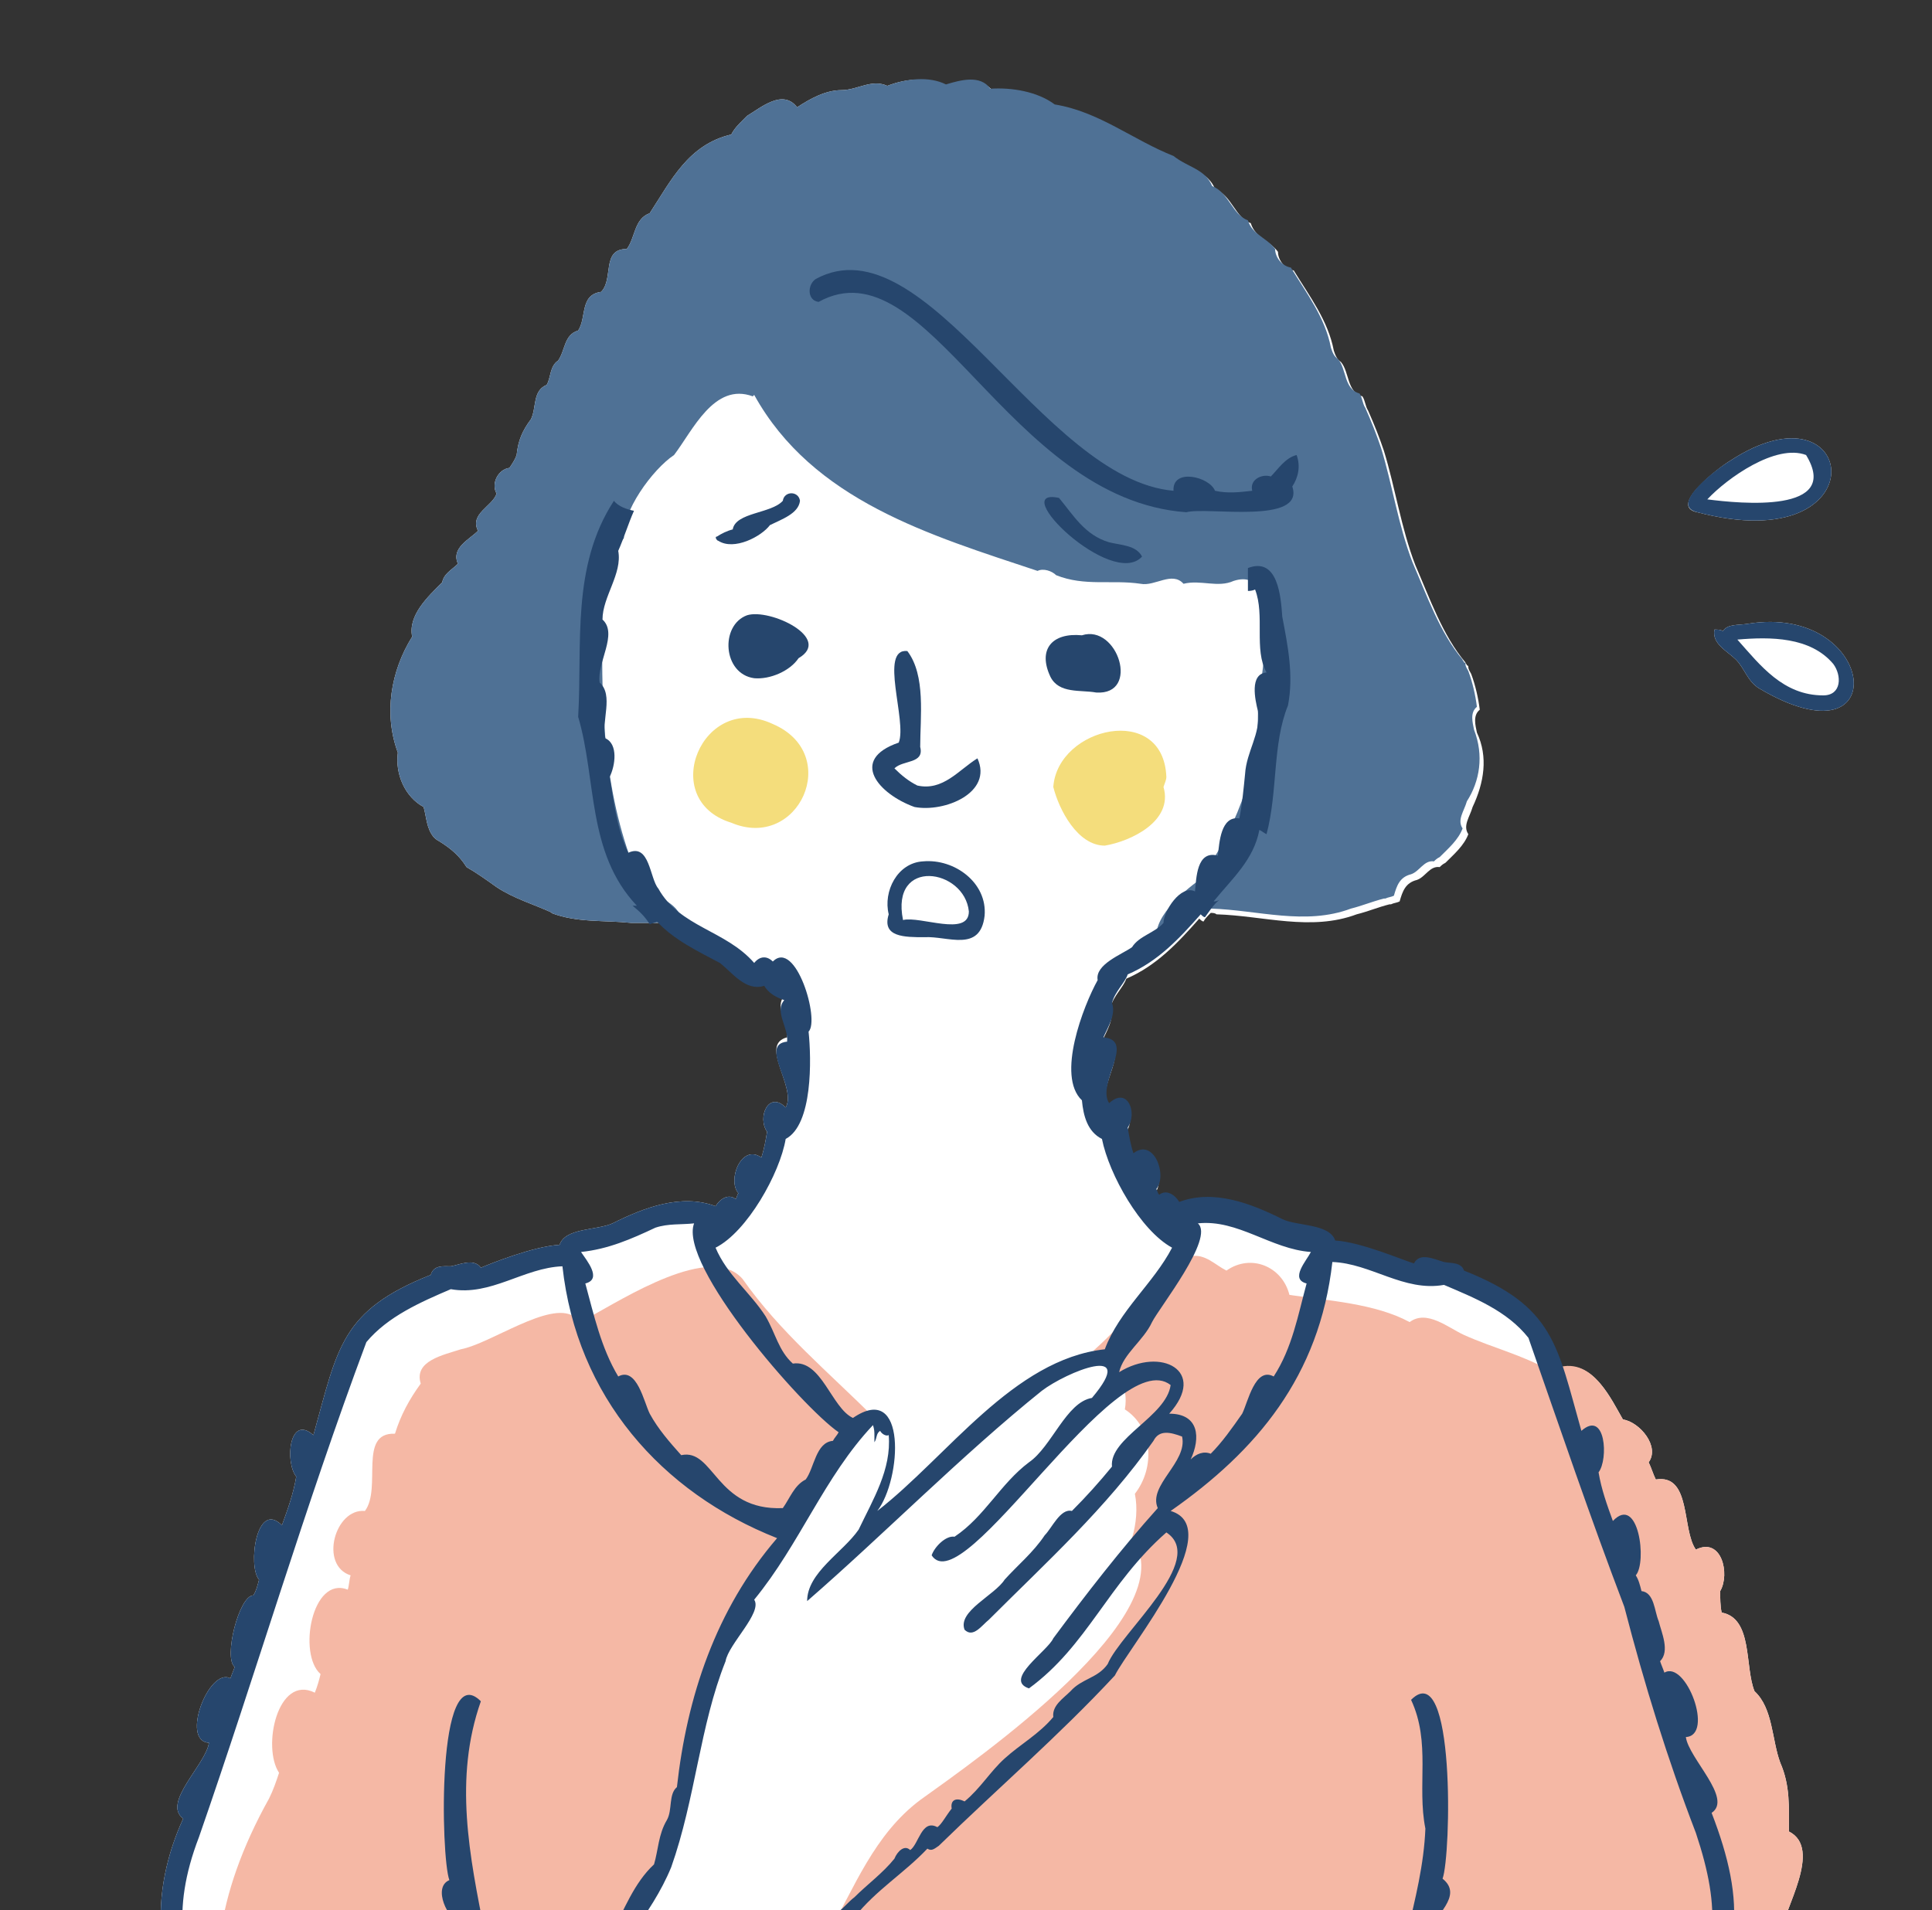 <?xml version="1.0" encoding="utf-8"?>
<!-- Generator: Adobe Illustrator 26.3.1, SVG Export Plug-In . SVG Version: 6.00 Build 0)  -->
<svg version="1.1" id="レイヤー_1" xmlns="http://www.w3.org/2000/svg" xmlns:xlink="http://www.w3.org/1999/xlink" x="0px"
	 y="0px" viewBox="0 0 135 133.5" style="enable-background:new 0 0 135 133.5;" xml:space="preserve">
<rect x="0" y="0" width="135" height="133.5" fill="#333333" stroke="none"/>
<style type="text/css">
	.st0{fill:#FFFFFF;}
	.st1{fill:#F4DD7C;}
	.st2{fill:#F49780;}
	.st3{fill:#26466D;}
	.st4{fill:#F5B8A5;}
	.st5{fill:#4F7195;}
</style>
<g>
	<g>
		<path class="st0" d="M362.6,191.7c2.2,0.3,4.2-0.8,5.5-2.4c0.5-1.6-1-3.3-2.6-3.1c-1.7,0.4-7.2,3.1-7.9,4.5
			c-0.7-0.3-1.2,0.8-0.5,1.1C359,192.2,360.8,192,362.6,191.7z"/>
		<path class="st0" d="M368.5,199.3c-2.4-1.3-5.7-1.1-8.3-0.7c-3.2,0.1,1.5,2.5,2.2,3.2c1.7,1.4,1.6,2.8,4.3,2.8
			C370.7,205.7,371.4,201.1,368.5,199.3z"/>
		<path class="st0" d="M259.7,293.3c0,0.1,0,0.1,0,0.2h98.5c0.5-2.1-0.5-4.4-0.5-6.5c0.4-5.6-1.4-11-2.2-16.5
			c0.6-3.6-0.7-8.4-3.1-11.8c0.1-0.2,0.3-0.5,0.3-0.8c3.5-1.4,4.4-6.5,4-9.9c-0.2-3.5-2.5-6.4-4.1-9.4c-0.1-2-1.7-3.5-2.9-5
			c-0.2-2-2.7-2.7-3.5-4.4c1.3-1.2,0.5-3.6-1.3-3.8c-0.2-0.7-0.3-1.4-0.4-2c0.8-1.2,0.8-3.5-0.7-4.1c-0.1-1.1-0.1-2.2-0.2-3.3
			c0.8-0.6,0.6-1.5,0.5-2.3c0.4-0.5,0.4-1.3,0.1-1.9c-0.1-1.9,2.4-5-0.3-6c0.5-0.9,1.1-2.4,0-3.1c0-1.6,1.6-4.4-0.7-5.1
			c-0.1-1.1,0.7-2.8-0.6-3.6c0.1-6.3-3.2-12.4-8-16.5c-2.7-4.4-7.1-7.4-11.9-9.3c-1.8-0.9-3.6-1.6-5.5-2.1c-1-0.5-2.1-1-3.2-0.6
			c-6.9-1-14.4,0.7-20.8,5.7c-8.3,7.9-14,19.7-13.6,31.4c-1,1.2,0,4-0.2,5.7c-0.3,0.4-0.3,2.3,0.3,2.5c0,0.4,0,0.8,0,1.2
			c-0.7,0.1-0.2,1.3-0.4,1.9c-0.1,2.5-0.3,5,0.1,7.3c-1,0.7-0.6,1.9-0.5,3c-0.1,0.1-0.3,0.3-0.3,0.6c0,0.4,0,0.7,0.1,1.1
			c-1-0.8-1.9,2-1.1,2.5c-0.1,0.3-0.2,0.6-0.4,1c-0.9-1.1-2.4,1.6-1.4,2.1c-0.1,0.2-0.2,0.3-0.3,0.5c-0.7-0.1-2.2,1.4-1.2,1.9
			c-0.3,0.9-2,1-1.8,2.1c-1.7,1.4-2.5,3.2-2.8,5.4c-1.2,3.6-1.2,7.3-0.1,10.9c-0.1,0.2-0.2,0.5-0.3,0.8c-5,3.1-5.6,5.6-6.9,11.1
			c-1.1,0.8-0.4,2.9-0.7,4.1c-1.8,0.2,0.1,4.5-0.8,5.9c-0.8,0-0.8,2-0.3,2.3c0,0.5,0,1,0,1.5c-1.3,1.4,0.1,4-0.3,5.7
			c-2.1-0.6-0.1,5.1-0.6,6.1C258.6,289.8,258.7,293.1,259.7,293.3z"/>
	</g>
	<g>
		<path class="st1" d="M320.9,208.6c-2.1-1.2-6.7,0.8-5.7,3.3c0,0.8,0.8,1.5,1.6,1.7c1,1.7,3,1.5,4,0
			C323.6,213.1,322.9,209.6,320.9,208.6z"/>
		<path class="st1" d="M298.8,207.7c-0.1,0-0.3,0-0.4,0c0,0,0,0,0,0c0,0,0,0,0,0c-0.9-0.7-2.3-0.4-3,0.4c-4.5,1.4-0.8,5,2.3,5.4
			C300.5,213.4,303,207.9,298.8,207.7z"/>
		<path class="st2" d="M287.2,239.1c-1.5-2.1-2.8-8.6-4.8-9.5c-0.1-0.2-0.2-0.4-0.3-0.6c0.2-1.2,0.7-2.4,0.4-3.6
			c-0.5-1.6-3.1-2.7-3.8-0.7c0.2,3.7,0.6,7.8-1.1,11.2c-4,3.6-5.3,10-7.2,15c-1.3,1.3-1.7,3.5-1.8,5.4c0,6.7,5.8,12.2,12.3,12.9
			c2.5,0.1,3.9-4.3,4.4-6.3c-0.5-4.9,3.6-9.3,4.8-13.9C289.9,245.6,289.4,241.8,287.2,239.1z"/>
		<path class="st2" d="M356.7,248c-0.2-3.5-2.5-6.4-4.1-9.4c-0.1-2-1.7-3.5-2.9-5c-0.2-2-2.7-2.7-3.5-4.4c1.3-1.2,0.5-3.6-1.3-3.8
			c-0.2-0.7-0.3-1.4-0.4-2c0.8-1.2,0.8-3.5-0.7-4.1c-0.1-1.1-0.1-2.2-0.2-3.3c0.8-0.6,0.6-1.5,0.5-2.3c0.4-0.5,0.4-1.3,0.1-1.9
			c-0.1-1.9,2.4-5-0.3-6c0.5-0.9,1.1-2.4,0-3.1c0-1.6,1.6-4.4-0.7-5.1c-0.1-1.1,0.7-2.8-0.6-3.6c0.1-6.3-3.2-12.4-8-16.5
			c-3.4-5.5-9.4-8.8-15.5-10.6c-1.6-0.6-3.6-2.4-5.3-1.4c-5.4,0.1-11.5,2.2-15.4,5.9c-0.4,0.3-0.7,0.6-0.8,1c-2.4,0.7-4.3,3-5.7,5
			c-2.3,1.1-2.5,4.1-3.9,6.1c-1.8-0.2-3.1,2.5-1.8,3.8c-0.1,0.3-0.2,0.5-0.3,0.7c-1.8-0.3-2.9,2.4-1.9,3.7c-0.1,0.3-0.1,0.6-0.2,0.9
			c-1.4,0.5-1.5,2.6-0.6,3.5c0,0.5,0,1,0,1.4c-1.4,0.9-0.7,2.9-0.9,4.3c0.2,2.6-1.2,5.3-0.3,7.7c0.8,1.2,2.2,0.4,3.3,0.4
			c1.4,0,2.2-1.7,1.2-2.7c0.4-4.5,1.3-9,2.7-13.3c8.2,1,14.5-4,20.5-8.8c1.9-1,4.5-0.8,6.6-0.9c1.4,0.2,2.6,1.5,4,0.9
			c2.2,1.7,2.4,4.7,4.3,6.7c0.5,1.6,1,3.2,1.9,4.5c0.7,1.4,0.8,3.2,2.2,4.2c2.1,0.8,2.4-1.4,5.3,0.7c0.7,2.4,0.8,4.9,0,7.2
			c-0.4,0.6-0.3,1.4,0.2,1.9c-0.4,7.3-0.2,14.5-3.2,21.4c-1.4,2.7-4.1,4.8-4.4,8c-0.8,6.3,2.3,5.9,5.8,9.3c2.9,1.8,5.7,3.9,8.8,5.4
			c2.9,0.8,5.6,2.1,7.9,4l0,0c0,0,0,0,0,0c0,0,0,0,0,0h0c0.7,2.4,3.3,1,3.7-0.9C356.2,256.5,357.1,251.4,356.7,248z"/>
	</g>
	<g>
		<path class="st3" d="M321.7,195.3c-0.2-0.5-0.7-0.3-1.1-0.2c-0.3-0.6-0.9-0.3-1.4-0.4c-0.1-0.8-1.2-0.4-1.8-0.7
			c-0.4-0.7-1.7-0.6-2-1.7c-0.2-0.5-1-0.5-1,0.1c0.1,0.8,0.9,1.4,1.5,1.9C316.9,195,321.6,197.4,321.7,195.3z"/>
		<path class="st3" d="M302.9,217.1c-3.2,4,0.1,8.2,4.3,4.4c1.6,0.2,2.5,1.7,4.1,1.8c1.7,0.1,3.5-1.8,2.4-3.2c0.2-1.2-1-2.1-1.8-2.8
			C309.4,215,305.3,214.9,302.9,217.1z M307.7,216.7c0.3,0.2,0.7,0.3,0.9,0c0.9,0,1.3,1.1,2.1,1c0.3,0.3,0.5,1.1,1.1,1
			c1,0.7,0.4,1.9,0.8,2.8c-2.1,2.3-4.5-2.8-6.6-0.6c-0.7,0.5-1.6,1-2.5,0.9c0.2-0.5-0.4-1.1-0.9-0.8c-0.1-0.7,1-1.5,0.2-2.1
			C303.5,217.2,305.9,216.3,307.7,216.7z"/>
		<path class="st3" d="M362.6,191.7c2.2,0.3,4.2-0.8,5.5-2.4c0.5-1.6-1-3.3-2.6-3.1c-1.7,0.4-7.2,3.1-7.9,4.5
			c-0.7-0.3-1.2,0.8-0.5,1.1C359,192.2,360.8,192,362.6,191.7z M358.9,191c0-0.1,0-0.2-0.1-0.3c2.4-1.1,4.6-3.4,7.3-3.4
			c2.4,1,0,2.6-1.3,3.3C363,190.7,360.9,191.1,358.9,191z"/>
		<path class="st3" d="M368.5,199.3c-2.4-1.3-5.7-1.1-8.3-0.7c-3.2,0.1,1.5,2.5,2.2,3.2c1.7,1.4,1.6,2.8,4.3,2.8
			C370.7,205.7,371.4,201.1,368.5,199.3z M368.3,203.6c-1.2-0.2-2.8,0.2-3.6-0.9c-0.8-1.4-2.3-2.1-3.5-3.2c0.3,0,0.6,0.2,0.9,0
			c0.7-0.1,1.7,0.4,2.1-0.2c2,0,4.6,0.4,5,2.7C369.4,202.8,369.3,203.6,368.3,203.6z"/>
		<path class="st3" d="M300.5,192.3c-0.4-0.5-1.4,0.2-1,0.8c-0.3,0.4-0.8,0.7-0.8,1.3c0,0-0.1,0.1-0.1,0.1c-0.4-0.2-0.9,0.1-1.2,0.4
			c-0.8,0.2-1.2,0.7-2,0.6c-1.2-0.7-1.1,1.3,0.2,1c1.5-0.1,4-0.9,4.6-2.4C300.3,193.5,300.9,192.8,300.5,192.3z"/>
		<path class="st3" d="M286.9,258.7c1,0.3,1.6-1.4,0.9-2.1C286.6,255.8,285.6,258.3,286.9,258.7z"/>
		<path class="st3" d="M326.4,256.9c-0.2,0.6,0.5,0.9,1.2,0.9C329.4,257,326.9,255,326.4,256.9z"/>
		<path class="st3" d="M259.7,293.3c0,0.1,0,0.1,0,0.2h0.9c0.7-9.1,1-18.3,2.2-27.3c0.9-1.7,1-4.2,2-6.1c0.9,0.1,0.6-1.2,0-1.2
			c0-0.1,0.1-0.1,0.1-0.2c1.1,0.4,2-1.1,1.2-1.9c1.4-0.8,2.5-2,3.7-3c0.7,3.1,3,7.9,6.1,9.3c1,3.5,5.1,2.7,7.6,4.1
			c-0.1,0.3-0.2,0.7-0.4,1c-1.7-0.8-1.1,3.8-1.8,4.7c-1-0.6-2.3,3-1.2,3.3c-0.2,0.5-0.4,1.1-0.6,1.6c-0.9-1-1.9,2.2-1.2,2.6
			c-0.2,0.7-0.4,1.3-0.7,2c-1.1-0.8-1.5,1.6-1,2.2c-0.2,1.2-0.5,2.4-0.9,3.5c-1.4,0.7-0.5,3.1-1.4,4.4c-0.6,0-0.8,0.6-0.8,1.2h1.4
			c1.2-3.1,2.1-6.3,2.9-9.5c3.4-6.8,5.5-14.2,8.4-21.3c4.1,1.1,8.4,1.9,12.5,2.9c-0.3,1.3,0.3,2.4-0.1,3.7c-1.3-0.1-0.6,4-1.3,5.1
			c-1.4-0.4-0.6,2.3-0.9,3c-1.9,0.1-0.2,4.9-1.3,6.5c-1-0.4-1.6,2.5-0.7,2.7c0,0.3-0.1,0.6-0.1,0.9c-1.6-0.8-0.9,3.1-1,3.8
			c-0.9,0.1-1,1.2-0.9,2.3h1.4c3.1-13,7.1-26,7.8-39.3c0.7,0.2,1.3-0.6,0.6-1c0-0.2,0.1-0.4,0.1-0.7c-0.1,0-0.3,0-0.4-0.1
			c0,0,0,0,0,0c-0.1,0-0.1,0-0.2,0c1.1-15.8,2.9-17.6-6.8-31.4c0.1-1.6-1-3-1.6-4.4c0-0.7,0-1.7-0.2-2.6c-0.5-3.8-3.9-3.2-3.6,0.7
			c-0.8-1.2-0.2-3.5-2.2-3.7c-0.1-0.6-0.3-1.2-0.7-1.3c-0.4-1,0.4-2.8-0.5-3.4c-0.5-1.2,1.3-3.3-0.3-4c-0.1-1.6,0.5-2.9,0.8-4.3
			c0.2-1.6,0-3,0.6-4.5c0.4-0.2,0.4-0.6,0.2-0.8c7.7,0.9,15.3-0.3,20.5-6.4c1.3,0.4,1.1-1.5,1.7-2.1c0.3,0.1,0.8-0.2,0.7-0.6
			c0.1-0.1,0.3-0.2,0.5-0.3c0.4,0.6,1.1,0.1,1.5-0.3c0.5,0.6,2.1,0.1,1.9-0.7c0.1,0,0.3,0,0.4,0c-0.1,0.9,1.2,1,1.6,0.3
			c0.6,0,1.3,1,1.9,0.3c0.7,0,1.1,0.9,1.8,0.6c-0.7,1.1,1.8,1.2,2,2.3c-0.5,0.8,0.8,1.1,1.1,1.6c0.4,0.3,0.2,1,0.7,1.2
			c-0.2,0.6,0.4,1.1,0.7,1.6c-0.1,0.7,0.8,0.8,1,1.3c-0.1,0.4,0.1,0.8,0.4,1c0.1,0.6,0.3,1.8,1.1,1.6c0.6,0.6-0.2,2.4,1.1,2.2
			c-0.1,0.5-0.1,1.4,0.6,1.3c0.4,1.2,0.5,2.5,0.4,3.8c-0.1,0.5,0.4,1.1,0.9,0.7c0.5-0.2,0.2-0.9,0.6-1.1c0.3,0.8,1.3,0.5,1.7-0.1
			c2.1,0.3,1.4,3.3,2.7,2.9c0.2,0.7-0.9,2.8,0.6,2.5c0,0.3,0,0.6,0,0.9c-0.8,0-1.2,1.8-0.5,2.2c-0.1,0.2-0.2,0.3-0.3,0.5
			c0,0,0,0-0.1,0c0,0,0,0,0.1,0c0,0,0,0,0,0c-0.1,0-0.1,0-0.2-0.1h0c0,0,0,0-0.1,0c0,0,0,0,0,0c-1.5,0.5-1-0.4-2.3-0.5c0,0,0,0,0,0
			c0,0,0,0,0,0c0,0,0,0,0,0c-0.5,0-0.9,0.3-1.3,0.5c-0.1,0.1-0.2,0.2-0.3,0.3c0,0,0,0,0,0c0,0,0,0,0,0c0,0,0,0,0,0
			c-0.8,0.9-0.7,1.7-2.2,1.5c-1.4,0.7-0.9,2.5-1.7,3.6c0.3-3.8-3.1-4.5-3.6-0.7c-0.2,0.9-0.2,1.8-0.2,2.6c-0.6,1.4-1.7,2.8-1.6,4.4
			c-5.8,8.3-9.5,14.9-7.1,25.5c-3.2,1.5-1.3,2.1-2.6,4.9c-0.9-0.4-1.3,2-0.8,2.4c-0.1,0.3-0.2,0.6-0.2,1c-0.6,0.1-1.5,2.8-0.2,2.4
			c-0.1,0.5-0.2,1-0.3,1.4c-0.7,0.2-1.4,2.6-0.5,3c0,0.3-0.1,0.5-0.1,0.8c-1.1,0.9-0.3,3.1-0.8,4.4c-0.7-3.1-3.1-5.2-4.2-8.2
			c-0.3-1.7-1-3.4-0.5-5.5c0.7-2.3,0.5-5.7-1-7.6c-0.1,0.4-0.3,0.8-0.5,1.2c0.9,0.7,0.6,1.9,0.6,2.8c0,0.8,0.5,1.4,0.3,2.2
			c-0.3,0.1-0.4,0.5-0.3,0.8c-0.5,3.8,0.4,8,3.1,10.6c-1.2,1,1.2,2.1,1.4,3c-0.9,1.2,1,1.8,1,3c-0.1,0.4,0.2,0.9,0.6,0.8
			c0.7,0,0.4-1.1,0.1-1.8c1.7-6.4,2.3-13.4,4.1-19.9c0.3-0.3,0.6-0.6,1-0.8c0.2,0.9,0.2,1.8,0.2,2.7c-0.7,0.4,0.1,1,0,1.5
			c-0.2,0-0.4,0-0.5,0c0.1,0.4,0.2,0.8,0.2,1.3c0.1,0,0.3,0,0.4-0.1c0.2,2.9,1,5.6,0.6,8.6c-0.5,0.3-0.3,0.7,0.1,1
			c1.6,7.9,3.4,15.6,5.5,23.3c0.2,2.4,0.9,4.6,1.6,6.8h1.6c0-0.8-0.2-1.5-0.9-1.6c-0.1-0.7,0.6-4.6-1-3.8c0-0.3-0.1-0.6-0.1-0.9
			c0.9-0.2,0.3-3.2-0.7-2.7c-1.1-1.7,0.5-6.4-1.3-6.5c-0.3-0.7,0.5-3.5-0.9-3c-0.6-1.1,0.1-5.1-1.3-5.1c-0.4-0.9,0.6-6.7-1.2-6
			c0-0.2,0-0.4-0.1-0.6c0.1-0.1,0.2-0.2,0.2-0.3c4.4-0.2,8.5-1.4,12.8-2.1c2.9,7.9,5.5,16,9.2,23.6c0.8,2.9,1.6,5.9,2.6,8.8h1.5
			c-0.1-0.3-0.3-0.5-0.7-0.5c-0.9-1.2,0-3.6-1.4-4.4c-0.4-1.1-0.7-2.3-0.9-3.5c0.5-0.6,0-3-1-2.2c-0.3-0.6-0.5-1.3-0.7-2
			c0.7-0.4-0.3-3.5-1.2-2.6c-0.2-0.5-0.5-1-0.6-1.6c1.1-0.3-0.1-3.9-1.2-3.3c-0.7-1-0.1-5.5-1.8-4.7c-0.4-0.9-0.7-1.8-0.9-2.8
			c0.8-0.5,0-3.5-1.1-2.6c-0.2-0.5-0.3-1-0.4-1.5c0.2-0.2,0.3-0.7,0.3-1.2c0.4-0.1,0.4-0.6,0.2-0.9c0.2-2.5-0.9-4.9-1.2-7.4
			c0.9-1.1-1.3-1.1-2-1c-0.1-1.4,1.5-2.7,2.1-4c0.4,0.1,0.9,0.3,1.3,0.5c0.5,1.1,2.1,1,3,1.3c-0.1,0.9,2.7,2.5,3,1.3
			c0.9,0.3,3.1,2.6,3.8,1.5c0.3,0.2,0.6,0.4,0.9,0.6c-0.6,1,2.6,2.7,3.1,1.7c0.2,0.1,0.5,0.2,0.7,0.4c-0.1,0.5,0.5,0.7,0.8,0.9
			c1.6,0.5,3,1.4,4.2,2.7c0.4,0.5,1.1,1.2,1,1.9c-0.1,0.5,0.5,0.7,0.8,0.4c0.7,0.9,0.2,4.5,1.7,4.7c0.2,0.8,0.3,1.7,0.4,2.5
			c-1.5,0.1,0.5,3.4,0.2,4.5c-0.2,0.7-0.2,4.5,0.9,4.2c0.1,0.6,0.2,1.2,0.2,1.8c-0.7,0.4-0.3,4.6,0.8,4.2c0,0.3,0,0.7,0.1,1
			c-0.9-0.1-0.7,1-0.7,1.6c-0.2,2.1,1.1,3.7,1.2,5.8c-1,0.1-0.8,1.3-0.4,2.5h1.4c0.5-2.1-0.5-4.4-0.5-6.5c0.4-5.6-1.4-11-2.2-16.5
			c0.9-5-2-12.4-6.5-14.9c3.9-5.6,3.3-13.5-1.6-18.4c-1.4-2.1-3.1-4-4.7-6c-0.3-0.4-0.6-1.2-1.2-1c-0.2-0.5-0.4-1-0.6-1.5
			c1-0.4,0.1-2.3-0.8-2.5c0,0,0-0.1,0-0.1c0.9-0.4-0.3-1.1-0.3-1.6c0.8-0.1,0.9-0.9,0.7-1.7c-0.2,0.1-0.4,0.1-0.6,0.2
			c0.5-9.3,1.5-19.5-0.7-28.7c-0.4-3.6-1.7-7-2.7-10.5c0,0,0,0,0,0c-7-17.9-27.7-24.4-43.1-12.5c-8.3,7.9-14,19.7-13.6,31.4
			c-1,1.2,0,4-0.2,5.7c-0.3,0.4-0.3,2.3,0.3,2.5c0,0.4,0,0.8,0,1.2c-0.7,0.1-0.2,1.3-0.4,1.9c-0.1,2.5-0.3,5,0.1,7.3
			c-1.5,1,0.2,3.2-0.8,4.6c-1-0.8-1.9,2-1.1,2.5c-0.1,0.3-0.2,0.6-0.4,1c-0.9-1.1-2.4,1.6-1.4,2.1c-0.1,0.2-0.2,0.3-0.3,0.5
			c-0.7-0.1-2.2,1.4-1.2,1.9c-0.3,0.9-2,1-1.8,2.1c-1.7,1.4-2.5,3.2-2.8,5.4c-1.2,3.7-1.2,7.7,0,11.4c-5.4,3.2-6,5.7-7.3,11.4
			c-1.1,0.8-0.4,2.9-0.7,4.1c-1.8,0.2,0.1,4.5-0.8,5.9c-0.8,0-0.8,2-0.3,2.3c0,0.5,0,1,0,1.5c-1.3,1.4,0.1,4-0.3,5.7
			c-2.1-0.6-0.1,5.1-0.6,6.1C258.6,289.8,258.7,293.1,259.7,293.3z M299.9,262c0,0.4-0.1,0.9-0.2,1.3c-0.8-0.4-0.9,0.6-1,1.3
			c-4.1-0.9-8.2-1.8-12.4-2.8c0,0,0,0,0,0c-0.8-0.2-1.6-0.3-2.4-0.6c0.7-3,1.8-6,2.8-8.9c4.3,0.5,8.8,1.4,13.2,1.7
			c0,1.4,0,2.7-0.2,4.2C299.5,258.7,298.7,262.3,299.9,262z M315.5,251.4c-0.3-0.9,0.6-2,0-2.7c0-0.9-0.3-1.7-0.2-2.7
			c0-0.3-0.1-0.7-0.4-0.8c-0.2-1,0.1-1.9,0-2.8c-0.3-1-0.4-2-0.2-3.1c0.2-0.5,0.6-1.5,0-1.9c-0.1-1.4,1.4-2.8,1-4.1
			c0.3-1.1,1.8-1.7,1.5-3c1.6-1.9,2.7-4.2,4-6.5c1.2-0.8,3.7-8.1,3.1-9.4c0.1-0.5,0.2-1.2,0.8-1.2c0.1,0.2,0.2,0.4,0.4,0.5
			c0.2,1,0.3,1.8,0.3,2.7c-0.7,0.2-1.1,2.2-0.4,2.6c-0.1,1.3-1.9,2.7-1,4c-0.4,0.7-0.9,1.4-0.9,2.3c-0.2,0.8-1.4,1.7-0.9,2.7
			c1,3.5,3.8-9,4-9.9c0.8,0.1,0.8-1.1,0.8-1.7c0.6-0.5,0.5-1.6,0.7-2.5c0,0,0.1,0,0.1,0c-0.3-1.1,1.5-1.7,1.5-0.4
			c0.2,1-0.8,2.1-0.1,3c-0.1,0.7-0.2,1.3-0.3,2c-0.5,0-0.6,0.6-0.8,1c-0.5,0.7,0.1,1.5-0.3,2.2c-1,1.1-0.5,2.5-1.1,3.7
			c-1.1,0.8-0.8,2.4-1.5,3.4c-0.7,0.1-0.7,1.5,0,1.5c3.3-4.1,5.3-12.1,5.1-17.4c0.6-0.5,0.3-3.2,1.5-2.4c0.7,1.4,0.1,3.1,0.6,4.4
			c0.5,1.5-2.2,4.2-0.4,4.9c-0.2,0.9-0.4,1.6-0.7,2.4c-0.8-0.1-1.6,2.2-0.8,2.6c-0.2,1.5-1.5,2.5-1.6,4c-0.2,0.8-1.8,1.9-0.5,2.4
			c4.2-4.9,4.9-12.5,5.1-18.6c0.2-0.2,0.3-0.4,0.3-0.6c0,0.1,0.1,0.1,0.1,0.2c0.1-0.1,0.2-0.3,0.2-0.4c1.1,1.3,0.2,3.3,1.1,4.6
			c0,2.8-0.6,5.2-0.6,8.1c-0.5,0.4-1.4,3.6-0.7,3.9c-1.2,5.6-5.7,10.3-6.9,16c0,0,0.1,0,0.1,0c-0.6,1-0.3,1.9-0.8,2.9
			c-0.4,0.1-0.5,0.6-0.3,0.8c-0.3,1.6,0.6,2.5-0.6,3.8c-3.2,0.6-6.6,0.9-9.9,1.4c-0.1-0.3-0.3-0.7-0.5-1
			C315.9,251.9,315.8,251.6,315.5,251.4z M328.9,252.4c0.3,2.4,1.1,4.6,1.3,7c0,0,0,0,0,0c0,0,0,0,0,0c0,0,0,0,0,0
			c0,0.1,0,0.1,0,0.2c0,0,0,0.3,0.1,0.3c-4.6,0.5-8.8,1.8-13.4,2.2c-0.2-2.5-0.9-4.8-0.7-7.3c0.3,0,0.6-0.3,0.5-0.6
			C320.7,253.6,324.8,253.3,328.9,252.4z M328.9,247c-0.2,0.5-0.5,1-0.8,1.4c0-0.4,0-0.7,0-1.1c-0.1,0.1-0.3,0.2-0.4,0.4
			c0.1-0.9,0.9-1.8,0.9-2.7c0.3,0.2,0.7,0.5,1.2,0.4c0,0,0.1,0.1,0.1,0.1C329.8,246.2,329.2,246.5,328.9,247z M327.1,172.2
			c-1.7,0.7,1.9,3,2.7,2.8c-0.7,0.7,1.3,2.9,2.1,2.7c0,0,0,0.1,0.1,0.1c-0.9,0.6,1.1,3.2,1.8,3.4c-0.3,0.6,0.4,1.7,1.1,1.7
			c0.5,0.6,0.8,1.4,0.9,2.2c-1.2,0.3,0.4,2.7,1,3c0.2,0.7,0.4,1.3,0.5,2.1c-0.5,0.5-0.2,2.7,0.6,2.7c0.5,1-1.1,5.6,1,4.7
			c0,0.3,0.1,0.7,0.1,1c-0.9,0-0.5,1.1-0.5,1.7c0.1,0.6-0.1,2,0.9,1.9c0,0,0,0,0,0c-1,0.1-0.9,2.7-0.3,3.2c-0.3,0.7-0.5,3.3,0.3,3.6
			c0,0.3,0,0.5,0,0.8c-0.8,0.3-0.2,2.3,0,2.7c-0.1,0.8-0.9,2.2,0,2.8c0.1,0.8-0.3,1.6-0.4,2.3c0.2,1.7-0.4,3.5-0.4,5.3
			c-0.1,0-0.2,0-0.3-0.1c0.5,5.1,2.8,9.9,6.8,13c-1.3,0.5,1,2.5,1.7,2.2c0.2,0.2,0.3,0.3,0.5,0.6c-1.3,0.6,0.8,3.2,1.8,2.8
			c0.4,0.7,0.7,1.3,0.9,2.1c-0.4-0.7-1.6-0.7-1.3,0.3c0.5,1,1.6,1.6,1.7,2.8c-1.6-0.6-0.8,2.1-0.2,2.7c0.3,1.5-1.3,2.7-1.2,4.1
			c-0.2,0.5-0.7,1-1,1.6c-1.5-0.9-2.9-1.9-4.6-2.4c-3.8-2.9-9-3.5-12.9-6.1c0.6-0.6,0.3-1.8-0.6-1.7c-0.2-0.2-0.5-0.2-0.7-0.4
			c-0.2,0.2-0.5,0.5-0.7,0.7c0-0.1-0.1-0.1-0.1-0.2c0-0.1,0.1-0.2,0.1-0.3c0.1,0,0.3,0.1,0.4,0.1c0.1-0.4,0.3-0.7,0.5-1
			c-0.1-0.1-0.2-0.2-0.4-0.2c0.1-0.4,0.4-0.8,0.1-1.1c0.2-1.4,2.2-2.5,1.8-3.9c1.4-2.6,3.3-5.1,4-8.1c0.2,0,0.3,0,0.5,0
			c0-1.4,0.1-2.8,0.4-4.2c0,0-0.1,0-0.1,0.1c0-0.2,0.1-0.4,0.1-0.6c0,0.1,0,0.1,0.1,0.2c0.3-0.7,0.5-1.3,0.4-2.1c0,0,0,0,0,0
			c0-0.4,0-0.8,0.1-1.2c0,0,0,0-0.1,0c0.3-3.7,0.5-7.5-0.4-11c0,0,0,0,0,0c0,0,0,0,0-0.1c0,0,0,0,0,0c-0.2-0.2-0.3-0.5-0.5-0.7
			c2.6-4,0-12.1-5.6-10.3c0-0.1,0-0.2,0.1-0.3c0,0,0,0-0.1,0c0-3.1-6.8-15.8-9.8-16.5c1.8-4.1,3.5-8.3,5.7-12.2
			C326.3,171.5,326.7,171.8,327.1,172.2z M280.7,199.5c-0.3-1.3,2.1-4,0.4-4.5c0.1-0.6,0.3-1.3,0.6-1.9c0.8-0.1,1.4-2.1,0.6-2.4
			c0-1.7,3-3.9,2.2-5.1c0.1-1.2,2.7-2.6,1.7-3.5c0.7-1.2,1.5-2.2,2.4-3.3c0.8,0.1,2.7-1.9,1.2-2.1c0.8-1.4,2.7-2.2,3.1-3.8
			c1.4-0.9,2.4-1.8,3.9-2.5c0.5,0.3,1.6-0.1,1.4-0.8c0.8-0.9,3.9-0.6,3.4-1.8c1.2-1.1,3.7,0.3,4.2-1c1.2-0.7,2.7,0.5,3.7-0.5
			c1-0.2,2.4,0.8,3.1,0.1c1-0.3,2.7,1.2,3.2,0.3c1.1,0.1,2.2,0.5,3.2,0.9c0.1,0.5,0.9,0.9,1.4,0.7c1.2,0.4,2.2,1.1,3.3,1.7
			c0,0.6,0.6,0.8,1.1,0.9c0,0.1-0.1,0.3-0.2,0.4c-0.8,0-0.7,1.2-1.1,1.7c-0.2,0.8-2.1,2.9-1.3,3.5c-0.8,2-2.1,3.7-2.7,5.7
			c-0.7-0.1-1.5-0.6-2.3-0.4c-4.1-1.8-8.7,0.8-10.7,4.6c-0.6-1-1.7,0.3-1.4,1.1c-0.2,0.3-0.5,0.5-0.8,0.7c-0.5-1-2.3,0.5-1.9,1.3
			c-0.1,0.1-0.2,0.1-0.3,0.2c-0.4-1.3-2.4-0.1-1.8,0.9c-0.3,0.2-0.7,0.4-1.1,0.4c-0.4-0.8-2.6-0.5-2,0.6c-0.7,0.1-2-0.9-2.4,0.3
			c-0.3,0-0.6,0-0.8,0c-0.6-1.5-1.6,0.6-2.7-0.3c-0.6-0.3-1.2-0.5-1.4,0.2c-0.7,0.1-3.9-0.8-3.1,0.7c-2.3,4.9-2.2,11-1.3,16.3
			c0,0-0.1-0.1-0.1-0.1c0,0,0,0,0,0c-0.1,0-0.2-0.1-0.3-0.1c0,0,0,0,0,0c0,0,0,0,0.1,0c-2.1-1.1-1.8,2.3-3.2,1.1c0,0,0,0,0,0
			c0,0,0,0,0,0c-0.2,0.4-0.7,0.3-1,0.6C279.8,206.6,281.2,203,280.7,199.5z M281.6,210.9C281.6,210.9,281.6,210.9,281.6,210.9
			c0.2,0.3,0.2,0.7,0.5,0.9c0.1,6.2,0.9,13.8,5.1,18.7c1.3-0.4-0.3-1.6-0.5-2.4c-0.1-1.5-1.5-2.4-1.6-4c0.8-0.4,0-2.7-0.8-2.6
			c-0.3-0.8-0.5-1.5-0.7-2.4c1.8-0.7-0.9-3.5-0.4-4.9c0.5-1.3,0.1-3,0.6-4.4c1.1-0.8,0.9,1.9,1.5,2.4c-0.2,5.3,1.8,13.3,5.1,17.4
			c0.7,0,0.7-1.4,0-1.5c-0.6-1.3-0.9-2.7-1.7-3.9c-0.4-1,0-2.3-0.9-3.2c-0.3-0.7,0.2-1.4-0.3-2.2c-0.2-0.4-0.3-1-0.8-1
			c-0.6-1.4,0.3-2.8-0.4-4.1c-0.1-0.6,0-1.2,0.2-1.8c2-0.1,0.9,2.8,2,3.7c0,0.6,0.1,1.9,0.8,1.7c0.2,0.9,3,13.5,4,9.9
			c0.5-1-0.6-1.9-0.9-2.7c0-0.9-0.4-1.6-0.9-2.3c0.9-1.3-0.9-2.7-1-4c0.7-0.4,0.3-2.3-0.4-2.6c0.1-1.1,0-2.4,0.8-3.2
			c0.6,0,0.7,0.7,0.8,1.2c-0.3,5.4,4.4,11.8,7.1,15.9c-0.3,1.3,1.2,2,1.5,3c-0.5,1.3,1,2.7,1,4.1c-0.9,1,0.4,2.7,0.1,3.9
			c-0.7,1.2,0,2.6-0.3,3.9c-0.7,0.5-0.2,1.7-0.4,2.4c-0.8,1.7,0,3.9-0.3,5.9c-3.7,0.2-7.7-1-11.4-1.3c0-1.5,0.7-2.7,0.4-4.3
			c0.3-0.3,0.1-0.8-0.3-0.9c-0.9-6.8-5.9-12.4-7.6-18.9c0.7-0.3-0.2-3.5-0.7-3.9c0-2.8-0.6-5.3-0.6-8.1
			C281.3,214.4,280.2,211.9,281.6,210.9z M269.8,246.3c0.3-0.6,1.4-2.8,0.3-3c0.3-1,0.5-2,0.8-3c0.8,0.1,0.8-1.2,1.2-1.6
			c0.5-0.3,1.3-1,0.6-1.5c3.1-3.6,5.8-7.6,7.3-12.1c0,0.2,0.1,0.5,0.1,0.7c0,0,0,0,0,0c0.7,4.4,2.7,8.2,5,11.8
			c-0.4,1.4,1.5,2.5,1.8,3.9c-0.4,0.5,0.2,1.2,0.3,1.7c-0.1,0-0.1,0-0.2,0.1c-0.1-0.1-0.1-0.1-0.2-0.1c1,1.6,1.8,3.8,1.5,5.6
			c-0.1-0.1-0.2-0.2-0.4-0.3c0.1,0.4,0.1,0.9,0.1,1.3c0.1,0.1,0.2,0.1,0.3,0.1c0,0.5-0.1,1-0.2,1.5c-0.4-0.1-0.7-0.1-1-0.2
			c-1.7-0.8-2,4.2-2.8,5.3c-0.2,0.6-0.5,1.4-0.6,2.1c-0.7,2-1.5,3.7,1.4,3.9c0,0.1,0,0.1-0.1,0.2c-1.1-0.9-1.9,2.2-1.1,2.6
			c0,0.2-0.1,0.4-0.2,0.6c-1-0.1-2-0.2-2.8-0.8c-0.2-0.7-1.7-1.4-1.6-0.2c-1.1,0-1.9-0.9-2.4-1.8c0.5-1.1-2.8-1.5-3.2-3
			c0-0.6-0.2-1.8-1-1.6c-0.1-0.1-0.1-0.3-0.1-0.4c1.1-0.5-0.2-3.1-1.1-1.8c-0.5-0.7-1-2-0.7-2.9c0.2-0.4-0.1-0.5-0.2-0.8
			c0.9-0.4,0.4-2.2-0.5-2C269.8,249.3,269.7,247.8,269.8,246.3z"/>
		<path class="st3" d="M307.7,286c0.3,1.6-0.6,3.2-0.4,4.8c0,0.9,0.1,1.8,0.3,2.7h1.1c-0.2-1-0.3-2-0.4-3c0.9-4.2-0.3-8.5,0.4-12.8
			c0.6-0.4-0.2-1.3-0.7-0.8c-0.7,1.3-0.2,3.1-0.6,4.6C307,282.1,306,286.8,307.7,286z"/>
		<path class="st3" d="M313,263c-1.2,0.2-1.1,2.5,0.2,2.4C315.3,265.6,314.7,262.7,313,263z"/>
		<path class="st3" d="M311.4,281.6c0.2,0,0.4-0.1,0.5-0.2c1.4,0.3,0.6-1.7-0.2-1.9C310.3,278.8,310,281.5,311.4,281.6z"/>
		<path class="st3" d="M295,205.1c1.1,1.4,4,1.6,5-0.1c1.1-4-6.3-4.9-5.4-0.5C294.7,204.7,294.8,204.9,295,205.1z"/>
		<path class="st3" d="M320.8,203.1c-0.4-0.8-1.4-0.9-2.2-1.1c-3.6-0.1-4,3.9-0.3,4.3C319.9,206.5,322.6,204.8,320.8,203.1z"/>
		<path class="st3" d="M304.9,212c1.8,0.3,3.9,0.4,5.8,0.7c2.1-1.5-4-1.2-4.8-1.5c-0.1-1,3.6-11.4,1-9c0.1,1.6-1.6,3.1-0.8,4.4
			c-0.8,0.2-0.6,1.4-0.6,2C305.3,209.7,304.7,210.9,304.9,212z"/>
	</g>
</g>
<g>
	<g>
		<path class="st0" d="M11.3,135.2h113.2c0-0.1,0-0.2,0-0.2c0.1-1.5,2.9-5.8,0.5-7c0-1.7,0.1-3.2-0.6-4.8c-0.6-1.6-0.5-3.8-1.8-5
			c-0.7-1.7-0.1-5.1-2.3-5.5c-0.1-0.5-0.1-1-0.1-1.5c0.7-1.2,0.1-3.8-1.7-2.9c-1-1.4-0.3-5.3-2.8-4.9c-0.2-0.4-0.3-0.8-0.5-1.2
			c0.8-1.1-0.6-2.8-1.8-3c-0.8-1.4-2.1-4.2-4.3-3.6c-1-3-2.5-4.8-6.9-6.5c-0.2-0.6-0.9-0.5-1.4-0.6c-0.7-0.2-1.7-0.7-2.1,0.1
			c-0.7-0.2-3.7-1.5-5.5-1.6c-0.4-1.2-2.7-1-3.7-1.5c-2.2-1.1-4.8-2.1-7.2-1.2c-0.3-0.5-0.9-0.9-1.4-0.5c-0.1-0.1-0.1-0.2-0.2-0.4
			c0.8-1-0.2-3.6-1.6-2.5c-0.2-0.6-0.3-1.2-0.4-1.8c0.7-1,0-2.9-1.3-1.7c-0.9-1.4,1.9-4.4-0.4-4.6c0.3-0.7,0.9-1.6,0.6-2.4
			c0.2-0.8,0.9-1.4,1.1-2c2.1-0.9,3.6-2.5,5.1-4.2c0.1,0.1,0.2,0.2,0.3,0.2c0.1-0.2,0.3-0.4,0.5-0.6c0.1,0,0.3,0,0.4,0.1
			c0,0,0,0,0,0c3.3,0.1,6.6,1.2,9.8,0c0,0,0,0,0,0c0.8-0.2,1.5-0.5,2.3-0.7c0,0,0,0,0.1,0c0.2-0.1,0.4-0.1,0.6-0.2
			c0.2-0.7,0.4-1.3,1.2-1.5c0.6-0.2,0.9-1,1.6-0.9c0.1-0.1,0.2-0.2,0.4-0.3c0,0,0,0,0,0c0.6-0.6,1.3-1.2,1.6-2
			c-0.4-0.6,0.1-1.2,0.3-1.9c0,0,0,0.1,0,0.1c0,0,0,0,0,0c0,0,0,0,0,0c0,0,0-0.1,0-0.1c0,0,0,0,0,0c0.8-1.7,1.1-3.5,0.3-5.2
			c-0.1-0.5-0.3-1.2,0.2-1.6c-0.1-0.8-0.3-1.7-0.6-2.5v0c-0.1-0.2-0.2-0.3-0.2-0.5c0,0,0,0,0,0c0,0,0-0.1-0.1-0.1
			c0-0.1-0.1-0.1-0.1-0.2c0,0,0,0,0,0c-1.6-1.9-2.5-4.5-3.5-6.8c0,0,0,0,0,0c-1-2.6-1.4-5.4-2.2-8c0,0,0,0,0,0
			c-0.3-0.9-0.7-1.9-1.1-2.8v0c0,0,0,0,0,0c0,0,0,0,0,0l0,0c0,0,0,0,0,0c0,0,0,0,0,0h0c0,0,0,0,0,0l0,0c-0.2-0.3-0.2-0.7-0.4-1
			c-1.1-0.3-0.9-1.7-1.5-2.4c-0.3-0.2-0.4-0.5-0.5-0.8c0,0,0,0,0,0c-0.4-2.1-1.7-3.8-2.8-5.6c-0.6-0.1-1.1-0.7-1.1-1.3
			c-0.6-0.8-1.6-1-1.9-2c-1.1-0.4-1.3-1.9-2.5-2.4c-0.5-1.2-1.7-1.3-2.7-2.1c0,0,0,0,0,0c0,0,0,0,0,0c-2.8-1.1-5.2-3.1-8.3-3.6
			c-1.2-0.9-3-1.2-4.5-1.1c-0.7-1-2.1-0.6-3.1-0.3C64.9,5.3,63.3,5.5,62,6c-1.1-0.5-2.1,0.3-3.2,0.3c-1.1,0-2.2,0.6-3.1,1.2
			c0,0,0,0,0,0c0,0,0,0,0,0c0,0,0,0,0,0c-1-1.3-2.5,0-3.5,0.6c-0.1,0.1-0.2,0.2-0.3,0.3c0,0,0,0,0,0c-0.3,0.3-0.6,0.6-0.8,1h0
			c0,0,0,0,0,0c0,0,0,0,0,0c0,0,0,0,0,0c-3,0.7-4.2,3.2-5.7,5.5c-1.1,0.4-1,1.7-1.6,2.5c-1.8,0-0.9,2.1-1.8,3
			c-1.5,0.2-1,1.8-1.6,2.7c-1,0.3-0.9,1.4-1.4,2.1c-0.6,0.4-0.5,1.2-0.8,1.7c-1,0.4-0.7,1.6-1.1,2.4c-0.6,0.8-0.9,1.5-1,2.5
			c-0.1,0.3-0.3,0.6-0.5,0.9c-0.8,0.1-1.3,1.1-0.9,1.8c0,0,0,0,0,0c-0.3,0.9-1.9,1.4-1.3,2.6l0,0c0,0,0,0,0,0
			c-0.6,0.6-1.9,1.2-1.4,2.3v0c-0.4,0.4-1,0.7-1.1,1.3c-1,1-2.4,2.3-2.1,3.8c0,0,0,0,0,0c-1.5,2.4-2,5.4-1,8.1
			c-0.2,1.5,0.5,3.1,1.8,3.8c0,0,0,0,0,0c0,0,0,0,0,0c0.2,0.7,0.2,1.5,0.7,2.1v0c0,0,0,0,0,0v0c0,0,0,0,0,0c0,0,0,0,0,0c0,0,0,0,0,0
			c0.1,0.1,0.2,0.2,0.4,0.3l0,0c0,0,0,0,0,0c0,0,0,0,0,0c0,0,0,0,0,0c0,0,0,0,0,0l0,0c0,0,0,0,0,0c0.8,0.5,1.4,1,1.9,1.8
			c0,0,0,0,0,0c0,0,0,0,0,0c0,0,0,0,0,0c0,0,0,0,0,0c0,0,0,0,0,0c0,0,0,0,0,0c0,0,0,0,0,0c0.7,0.4,1.4,0.9,2.1,1.4c0,0,0,0,0,0
			c1.2,0.8,2.6,1.2,3.9,1.8c0,0-0.1,0-0.1,0c1.8,0.7,3.7,0.5,5.6,0.7h0c0.6,0,1.2,0,1.8,0c0.1,0,0.2,0,0.3-0.1
			c1.2,1.1,2.7,1.9,4.1,2.6c0.9,0.7,1.8,2,3.1,1.6c0.3,0.5,0.8,0.8,1.4,1c-0.7,0.8,0.3,1.9,0.2,2.9C53,73,55.7,76,54.9,77.4
			c-1.2-1.2-2,0.7-1.3,1.7c-0.1,0.6-0.2,1.2-0.4,1.8c-1.4-1-2.4,1.6-1.6,2.5c-0.1,0.1-0.1,0.3-0.2,0.4c-0.5-0.4-1.1,0-1.4,0.5
			c-2.4-0.9-5,0.1-7.2,1.2c-1.1,0.5-3.3,0.3-3.7,1.5c-1.8,0.1-4.8,1.3-5.5,1.6c-0.5-0.7-1.5-0.2-2.1-0.1c-0.5,0-1.2-0.1-1.4,0.6
			c-6.3,2.5-6.5,5.1-8.2,11.2c-1.7-1.5-2,1.9-1.2,2.9c-0.2,1.2-0.6,2.3-1,3.4c-1.8-1.8-2.4,2.9-1.6,3.8c-0.1,0.4-0.2,0.8-0.4,1.1
			c-1,0-2.1,4.4-1.3,5c-0.1,0.3-0.2,0.5-0.3,0.8c-1.5-0.8-3.5,4.4-1.5,4.5c-0.2,1.5-3.3,4.2-1.8,5.3C11.7,129.5,11,132.4,11.3,135.2
			z"/>
		<path class="st0" d="M46.1,64.8C46.1,64.8,46.1,64.8,46.1,64.8c-0.1,0-0.1,0-0.1,0C46.1,64.8,46.1,64.8,46.1,64.8z"/>
		<path class="st0" d="M120.9,32.2c-0.7,0.4-4.4,3.2-2.3,3.6C131.5,39.2,129.9,26.3,120.9,32.2z"/>
		<path class="st0" d="M122.1,43.6c-0.6,0.1-1.4,0-1.7,0.5c-0.2-0.1-0.4-0.1-0.6-0.1c-0.2,1,0.9,1.5,1.5,2.1c0.6,0.6,0.8,1.5,1.6,2
			C132.5,53.8,131.2,42.1,122.1,43.6z"/>
	</g>
	<g>
		<path class="st1" d="M54,50.6c-4.9-2.3-8.1,5.3-2.9,6.9C55.8,59.5,58.9,52.7,54,50.6z"/>
		<path class="st1" d="M81.5,54.3c-0.2-5.2-7.6-3.5-7.9,0.7c0.4,1.6,1.7,4.1,3.6,4.1c1.8-0.3,4.8-1.7,4.1-4.1
			C81.4,54.7,81.5,54.5,81.5,54.3z"/>
		<path class="st4" d="M15.4,135.2h28.7c0.6-1.1,1.2-2.2,1.7-3.4c2.4-4.7,1.1-10.7,4.5-15.1c-0.2-4.3,3.9-7,5.8-10.4
			c1.4-2.2,1.9-5.6,4.6-6.6c0.1-0.2,0.2-0.4,0.4-0.6c-3.2-3.2-6.6-6-9.2-9.7c-2.2-2.6-8.4,1.4-10.8,2.7c-0.3-0.2-0.7-0.2-1-0.1
			c-1.7-1.1-5.8,1.9-7.9,2.3c-1.2,0.4-3.3,0.8-2.8,2.4c-0.8,1.1-1.4,2.2-1.8,3.5c-2.6-0.1-0.9,3.8-2.1,5.4c-2.1-0.2-3.2,3.8-1,4.5
			c-0.1,0.3-0.1,0.7-0.2,1c-2.5-1-3.5,4.5-1.9,5.9c-0.1,0.4-0.2,0.8-0.4,1.3c-2.6-1.3-3.7,3.8-2.5,5.6c-0.2,0.6-0.4,1.2-0.7,1.8
			C16.9,129.1,15.8,132.3,15.4,135.2z"/>
		<path class="st4" d="M124.5,135.2c0-0.1,0-0.2,0-0.2c0.1-1.5,2.9-5.8,0.5-7c0-1.7,0.1-3.2-0.6-4.8c-0.6-1.6-0.5-3.8-1.8-5
			c-0.7-1.7-0.1-5.1-2.3-5.5c-0.1-0.5-0.1-1-0.1-1.5c0.7-1.2,0.1-3.8-1.7-2.9c-1-1.4-0.3-5.3-2.8-4.9c-0.2-0.4-0.3-0.8-0.5-1.2
			c0.8-1.1-0.6-2.8-1.8-3c-0.9-1.5-2.3-4.8-5.1-3.4c-1.9-1.1-4-1.6-6-2.5c-1.1-0.5-2.6-1.8-3.8-0.9c-2.4-1.3-5.7-1.5-8.4-1.9
			c-0.5-2-2.7-2.9-4.4-1.7c-0.8-0.4-1.5-1.2-2.5-1c-2.5,1.7-4.4,4.5-6.8,6.6c1.6,0.6,2.5,2.5,2.2,4.1c2,1.3,2.1,4.1,0.7,5.9
			c0.2,1,0.1,2.1-0.2,3.1c3.9,5.2-10.9,15.5-14.8,18.3c-3.2,2.4-4.6,6.1-6.5,9.5H124.5z"/>
		<path class="st5" d="M103,51c-0.1-0.5-0.3-1.2,0.2-1.6c-0.1-0.8-0.3-1.7-0.6-2.5v0c-0.1-0.2-0.2-0.3-0.2-0.5c0,0,0,0,0,0
			c0,0,0-0.1-0.1-0.1c0-0.1-0.1-0.1-0.1-0.2c0,0,0,0,0,0c-1.6-1.9-2.5-4.5-3.5-6.8c0,0,0,0,0,0c-1-2.6-1.4-5.4-2.2-8c0,0,0,0,0,0
			c-0.3-0.9-0.7-1.9-1.1-2.8v0c0,0,0,0,0,0c0,0,0,0,0,0l0,0c0,0,0,0,0,0c0,0,0,0,0,0h0c0,0,0,0,0,0l0,0c-0.2-0.3-0.2-0.7-0.4-1
			c-1.1-0.3-0.9-1.7-1.5-2.4c-0.3-0.2-0.4-0.5-0.5-0.8c0,0,0,0,0,0c-0.4-2.1-1.7-3.8-2.8-5.6c-0.6-0.1-1.1-0.7-1.1-1.3
			c-0.6-0.8-1.6-1-1.9-2c-1.1-0.4-1.3-1.9-2.5-2.4c-0.5-1.2-1.7-1.3-2.7-2.1c0,0,0,0,0,0c0,0,0,0,0,0c-2.8-1.1-5.2-3.1-8.3-3.6
			c-1.2-0.9-3-1.2-4.5-1.1c-0.7-1-2.1-0.6-3.1-0.3C64.9,5.3,63.3,5.5,62,6c-1.1-0.5-2.1,0.3-3.2,0.3c-1.1,0-2.2,0.6-3.1,1.2
			c0,0,0,0,0,0c0,0,0,0,0,0c0,0,0,0,0,0c-1-1.3-2.5,0-3.5,0.6c-0.1,0.1-0.2,0.2-0.3,0.3c0,0,0,0,0,0c-0.3,0.3-0.6,0.6-0.8,1h0
			c0,0,0,0,0,0c0,0,0,0,0,0c0,0,0,0,0,0c-3,0.7-4.2,3.2-5.7,5.5c-1.1,0.4-1,1.7-1.6,2.5c-1.8,0-0.9,2.1-1.8,3
			c-1.5,0.2-1,1.8-1.6,2.7c-1,0.3-0.9,1.4-1.4,2.1c-0.6,0.4-0.5,1.2-0.8,1.7c-1,0.4-0.7,1.6-1.1,2.4c-0.6,0.8-0.9,1.5-1,2.5
			c-0.1,0.3-0.3,0.6-0.5,0.9c-0.8,0.1-1.3,1.1-0.9,1.8c0,0,0,0,0,0c-0.3,0.9-1.9,1.4-1.3,2.6c0,0,0,0,0,0c0,0,0,0,0,0
			c-0.6,0.6-1.9,1.2-1.4,2.3c0,0,0,0,0,0c-0.4,0.4-1,0.7-1.1,1.3c-1,1-2.4,2.3-2.1,3.8c0,0,0,0,0,0c-1.5,2.4-2,5.4-1,8.1
			c-0.2,1.5,0.5,3.1,1.8,3.8c0,0,0,0,0,0c0,0,0,0,0,0c0.2,0.7,0.2,1.5,0.7,2.1v0c0,0,0,0,0,0v0c0,0,0,0,0,0c0,0,0,0,0,0c0,0,0,0,0,0
			c0.1,0.1,0.2,0.2,0.4,0.3l0,0c0,0,0,0,0,0c0,0,0,0,0,0c0,0,0,0,0,0c0,0,0,0,0,0c0,0,0,0,0,0l0,0c0,0,0,0,0,0
			c0.8,0.5,1.4,1,1.9,1.8c0,0,0,0,0,0c0,0,0,0,0,0c0,0,0,0,0,0c0,0,0,0,0,0c0,0,0,0,0,0c0,0,0,0,0,0c0,0,0,0,0,0
			c0.7,0.4,1.4,0.9,2.1,1.4c0,0,0,0,0,0c1.2,0.8,2.6,1.2,3.9,1.8c0,0-0.1,0-0.1,0c1.8,0.7,3.7,0.5,5.6,0.7h0c0.6,0,1.2,0,1.8,0
			c0,0-0.1,0-0.1,0c0.6,0,1-0.8,1.7-0.6c-0.6-1.2-2.4-1.3-2.9-2.5c-2.4-5.7-2.6-11.6-2.5-17.7c-0.5-1.3,0.3-2.8,0.8-4
			c-0.1-0.8,0.2-1.5,0.7-2.1c-0.2-1.8,2-4.8,3.5-5.8c1.3-1.7,2.8-5.1,5.5-4.1c0,0,0.1-0.1,0.1-0.1c4.1,7.4,12.3,9.8,19.8,12.3
			c0.4-0.2,1,0,1.3,0.3c2,0.8,3.9,0.3,5.9,0.6c1,0.2,2.2-0.9,3,0c1.2-0.3,2.4,0.3,3.5-0.2c0,0,0,0,0,0c0,0,0,0,0,0c0,0,0,0,0,0
			c3.7-1.2,1.7,7.3,1.7,9.3c0,4.2-1.7,8.3-4.1,11.6c-1.1,0.8-3.5,2.8-2.9,4.4c0.9-0.9,1.2-3.3,2.9-2.6c0,0,0,0,0,0
			c0.3,0.1,0.5,0.1,0.8,0.2c0,0,0,0,0,0c3.3,0.1,6.6,1.2,9.8,0c0,0,0,0,0,0c0.8-0.2,1.5-0.5,2.3-0.7c0,0,0,0,0.1,0
			c0.2-0.1,0.4-0.1,0.6-0.2c0.2-0.7,0.4-1.3,1.2-1.5c0.6-0.2,0.9-1,1.6-0.9c0.1-0.1,0.2-0.2,0.4-0.3c0,0,0,0,0,0
			c0.6-0.6,1.3-1.2,1.6-2c-0.4-0.6,0.1-1.2,0.3-1.9c0,0,0,0.1,0,0.1c0,0,0,0,0,0c0,0,0,0,0,0c0,0,0-0.1,0-0.1c0,0,0,0,0,0
			C103.4,54.6,103.7,52.8,103,51z M30.8,59.2C30.8,59.2,30.8,59.2,30.8,59.2C30.8,59.2,30.8,59.2,30.8,59.2z"/>
	</g>
	<g>
		<path class="st3" d="M63.9,56.4c2.1,0.4,5.5-1,4.4-3.4c-1.3,0.8-2.4,2.3-4.2,1.9l0,0c-0.6-0.3-1.1-0.7-1.6-1.2
			c0.6-0.6,2.1-0.3,1.8-1.5c0-2.1,0.4-5-0.9-6.7c-2-0.2,0,4.9-0.6,6.4C59.3,53.1,61.4,55.5,63.9,56.4z"/>
		<path class="st3" d="M52.7,47.4c1.1,0.1,2.5-0.5,3.1-1.4c2.4-1.4-2-3.5-3.6-3C50.3,43.7,50.5,47.1,52.7,47.4z"/>
		<path class="st3" d="M75.6,44.4c-2.1-0.2-3.1,1-2.2,2.9c0.6,1.2,2.1,0.9,3.2,1.1C79.7,48.6,78.1,43.6,75.6,44.4z"/>
		<path class="st3" d="M90.6,31.8c-0.8,0.2-1.3,1-1.8,1.5c-0.6-0.2-1.5,0.2-1.3,1c-0.9,0.1-1.7,0.2-2.6,0c-0.4-1-3-1.6-2.9,0
			c-9.2-0.8-17.3-19-25-14.8c-0.6,0.4-0.6,1.5,0.2,1.6c7.6-4.2,13.2,13.8,25.7,14.7c1.4-0.4,8.3,0.9,7.4-1.8
			C90.7,33.4,90.9,32.6,90.6,31.8z"/>
		<path class="st3" d="M33.6,118.9c-3.1-3.1-2.8,10.9-2.2,12.5c-1.2,0.5-0.1,2.8,0.8,3c0.1,0.3,0.2,0.5,0.3,0.8h1.4
			C32.8,129.7,31.7,124.3,33.6,118.9z"/>
		<path class="st3" d="M11.3,135.2h1.5c-0.2-2,0.1-4.2,1.1-6.8c4-11.5,7.4-23.1,11.7-34.6c1.5-1.8,3.8-2.8,5.9-3.7
			c2.8,0.5,5.1-1.5,7.8-1.6c1,9.1,6.9,15.8,15,19c-4.3,5-6.3,11.1-7,17.4c-0.6,0.5-0.3,1.6-0.7,2.3c-0.6,1-0.6,2.1-0.9,3.1
			c-1.4,1.3-2.1,3.2-3,4.9h1.4c1.1-1.5,2.1-3,2.8-4.7c1.7-4.8,2-9.9,3.8-14.4c0.2-1.2,2.6-3.4,2-4.3c3.2-3.9,4.9-8.6,8.3-12.2
			c0.1,0.3,0.1,0.5,0.1,0.7c0,0,0,0,0,0c0,0.2,0,0.3,0,0.5c0.2-0.3,0.1-0.6,0.4-0.8c0.1,0.2,0.4,0.4,0.6,0.3
			c0.2,2.4-1.1,4.5-2.1,6.6c-1.1,1.6-3.6,3-3.6,5c5.3-4.6,10.8-10.2,16.4-14.7c1.7-1.3,6.8-3.4,3.5,0.5c-1.8,0.3-2.8,3.4-4.4,4.5
			c-2,1.5-3.1,3.8-5.2,5.2c-0.6-0.1-1.4,0.7-1.6,1.3c2.2,3.4,12.9-14.9,16.7-11.9c-0.3,2.2-4.3,3.7-4.1,5.7
			c-0.9,1.1-1.8,2.1-2.8,3.1c-0.8-0.2-1.4,1.2-1.9,1.7c-0.8,1.2-1.9,2.1-2.8,3.1c-0.7,1.1-3.3,2.2-2.8,3.5c0.6,0.6,1.2-0.3,1.7-0.7
			c4-4,8.2-7.8,11.5-12.5c0.4-0.8,1.2-0.6,2-0.3c0.4,1.8-2.4,3.4-1.7,5c-2.6,2.9-5,6-7.3,9.1c-0.4,0.9-3.5,2.9-1.7,3.5
			c4.1-3,5.5-7.3,9.6-10.9c2.9,1.9-3.2,7-4.1,9.2c-0.7,1-1.8,1-2.6,1.9c-0.5,0.5-1.3,1-1.2,1.8c-1,1.2-2.3,1.9-3.4,2.9
			c-1,0.9-1.7,2.1-2.8,3c-0.6-0.3-1-0.1-0.9,0.5c-0.4,0.5-0.7,1.1-1,1.3c-1.1-0.6-1.3,1.2-1.9,1.6c-0.4-0.4-0.9,0.1-1.1,0.6
			c-0.8,1-1.9,1.8-2.8,2.7c0,0,0,0,0,0c-0.4,0.3-0.7,0.7-1.1,1c0,0,0,0,0,0c-0.4,0.4-0.7,0.7-1.1,1.1c0,0,0,0,0,0
			c-0.1,0.1-0.2,0.2-0.3,0.3c0,0,0,0,0,0c0,0,0,0,0,0c0,0,0,0,0,0c0,0,0,0,0,0H59c0.2-0.3,0.5-0.7,0.7-1c1.5-1.9,3.5-3.1,5.1-4.8
			c0.3,0.2,0.5,0,0.8-0.2c4.1-4,8.4-7.7,12.3-11.9c1-2,7.9-10.3,3.9-11.5c6-4.2,10.4-9.4,11.3-17.4c2.7,0.1,5,2.1,7.8,1.6
			c2.1,0.9,4.4,1.8,5.9,3.7c2.2,6.3,4.3,12.5,6.7,18.8c1.4,5.4,3,10.6,5,15.8c0.9,2.7,1.3,4.9,1.1,6.9h1.5c0.3-2.5-0.3-5.2-1.5-8.3
			c1.5-1-1.6-3.8-1.8-5.3c2-0.1,0-5.4-1.5-4.5c-0.1-0.3-0.2-0.5-0.3-0.8c0.7-0.7,0.1-2-0.1-2.8c-0.3-0.7-0.3-2-1.2-2.1
			c-0.1-0.4-0.2-0.8-0.4-1.1c0.8-0.9,0.2-5.7-1.6-3.8c-0.4-1.1-0.8-2.2-1-3.4c0.7-0.9,0.5-4.4-1.2-2.9c-1.7-6-1.9-8.7-8.2-11.2
			c-0.2-0.6-0.9-0.5-1.4-0.6c-0.7-0.2-1.7-0.7-2.1,0.1c-0.7-0.2-3.7-1.5-5.5-1.6c-0.4-1.2-2.7-1-3.7-1.5c-2.2-1.1-4.8-2.1-7.2-1.2
			c-0.3-0.5-0.9-0.9-1.4-0.5c-0.1-0.1-0.1-0.2-0.2-0.4c0.8-1-0.2-3.6-1.6-2.5c-0.2-0.6-0.3-1.2-0.4-1.8c0.7-1,0-2.9-1.3-1.7
			c-0.9-1.4,1.9-4.4-0.4-4.6c0.3-0.7,0.9-1.6,0.6-2.4c0.2-0.8,0.9-1.4,1.1-2c2.1-0.9,3.6-2.5,5.1-4.2c0.1,0.1,0.2,0.2,0.3,0.2
			c0.3-0.4,0.6-0.9,1-1.2C85,63,84.9,63,84.8,63c1.3-1.6,2.8-2.9,3.2-5c0.2,0.1,0.3,0.2,0.5,0.3c0.8-3,0.4-6.3,1.5-9
			c0.4-2.1,0-4.1-0.4-6.2c-0.1-1.4-0.3-4.2-2.4-3.4c0,0.5,0,1,0,1.6c0.1,0,0.3,0,0.5-0.1c0.7,1.8-0.1,4.2,0.8,5.8
			c-1.2,0.1-0.8,1.9-0.6,2.7c0.2,1.6-0.8,2.8-0.9,4.4c-0.1,1-0.2,2.1-0.4,3.1c-1.3-0.2-1.4,1.7-1.5,2.6c-1.5-0.4-1.5,1.6-1.6,2.5
			c-1-0.5-2.2,1.4-2.2,2.2c-0.6,0.7-1.7,0.9-2.2,1.7c-0.7,0.5-2.6,1.2-2.4,2.3c-1,1.8-2.9,6.7-1.1,8.4c0.1,1.1,0.4,2.2,1.4,2.7
			c0.5,2.5,2.7,6.4,4.9,7.6c-1.3,2.5-3.7,4.4-4.7,7.1c-6.4,0.7-11,7.5-15.9,11.3c1.7-2.2,2.1-9.1-1.7-6.5c-1.5-0.7-2.2-4.1-4.2-3.8
			c-1-0.9-1.2-2.1-1.9-3.3c-1.1-1.7-2.7-2.9-3.5-4.8c2.2-1.1,4.5-5.2,4.9-7.6c1.9-1,1.8-5.6,1.6-7.5c0.8-0.8-0.9-6.5-2.5-4.9
			c-0.4-0.4-0.9-0.4-1.3,0.1c-2-2.3-5.2-2.5-6.7-5.2c-0.6-0.7-0.6-3.2-2.1-2.5c-0.8-1.7-1-3.5-1.3-5.3c0.4-0.8,0.6-2.3-0.3-2.7
			c-0.3-1.2,0.6-3-0.4-3.9c-0.2-1.4,1.3-3.4,0.2-4.4c0-1.6,1.4-3.2,1.1-4.8c0.4-0.9,0.7-1.9,1.1-2.8c-0.5-0.1-1.1-0.3-1.4-0.7
			c-3,4.6-2.2,10-2.5,15.1c1.3,4.4,0.6,9.5,4.1,13.2c-0.1,0-0.2,0-0.3,0c0.5,0.4,0.9,0.8,1.2,1.3c0.2-0.1,0.4-0.1,0.5-0.2
			c1.2,1.3,2.9,2.1,4.4,2.9c0.9,0.7,1.8,2,3.1,1.6c0.3,0.5,0.8,0.8,1.4,1c-0.7,0.8,0.3,1.9,0.2,2.9C53,73,55.7,76,54.9,77.4
			c-1.2-1.2-2,0.7-1.3,1.7c-0.1,0.6-0.2,1.2-0.4,1.8c-1.4-1-2.4,1.6-1.6,2.5c-0.1,0.1-0.1,0.3-0.2,0.4c-0.5-0.4-1.1,0-1.4,0.5
			c-2.4-0.9-5,0.1-7.2,1.2c-1.1,0.5-3.3,0.3-3.7,1.5c-1.8,0.1-4.8,1.3-5.5,1.6c-0.5-0.7-1.5-0.2-2.1-0.1c-0.5,0-1.2-0.1-1.4,0.6
			c-6.3,2.5-6.5,5.1-8.2,11.2c-1.7-1.5-2,1.9-1.2,2.9c-0.2,1.2-0.6,2.3-1,3.4c-1.8-1.8-2.4,2.9-1.6,3.8c-0.1,0.4-0.2,0.8-0.4,1.1
			c-1,0-2.1,4.4-1.3,5c-0.1,0.3-0.2,0.5-0.3,0.8c-1.5-0.8-3.5,4.4-1.5,4.5c-0.2,1.5-3.3,4.2-1.8,5.3C11.7,129.5,11,132.4,11.3,135.2
			z M80.5,92.4c0.5-1,4.4-5.9,3.2-6.9c2.8-0.3,5.1,1.8,7.9,2c-0.3,0.6-1.5,1.9-0.3,2.2c-0.6,2.2-1,4.5-2.3,6.5
			c-1.3-0.7-1.8,1.8-2.2,2.6c-0.7,1-1.4,2-2.2,2.8c-0.5-0.2-1,0-1.4,0.4c0.7-1.5,0.6-3.2-1.5-3.2c2.7-3-0.6-4.7-3.5-2.9
			C78.5,94.6,79.9,93.7,80.5,92.4z M45.8,85.8c0.9-0.3,1.8-0.2,2.7-0.3c-1.1,2.9,7.5,12.8,10.1,14.6c-0.1,0.2-0.3,0.4-0.4,0.6
			c-1.2,0.1-1.3,1.9-1.9,2.7c-0.8,0.4-1.1,1.3-1.6,2c-4.7,0.2-4.8-4.2-7.1-3.7c-0.8-0.9-1.6-1.8-2.2-2.9c-0.4-0.8-0.9-3.3-2.2-2.6
			c-1.2-2-1.7-4.3-2.3-6.5c1.2-0.3,0.1-1.6-0.3-2.2C42.5,87.3,44.1,86.6,45.8,85.8z"/>
		<path class="st3" d="M99.7,135.2c0.5-1.3,2.6-2.7,1.1-3.9c0.6-1.6,0.9-15.6-2.2-12.5c1.4,3,0.4,6,1,9c-0.1,2.5-0.7,4.9-1.3,7.4
			H99.7z"/>
		<path class="st3" d="M118.6,35.8c12.9,3.4,11.3-9.5,2.3-3.6C120.2,32.6,116.5,35.3,118.6,35.8z M126.2,31.8
			c2.5,4.1-4.6,3.4-6.9,3.1C120.7,33.4,124.1,31,126.2,31.8z"/>
		<path class="st3" d="M122.1,43.6c-0.6,0.1-1.4,0-1.7,0.5c-0.2-0.1-0.4-0.1-0.6-0.1c-0.2,1,0.9,1.5,1.5,2.1c0.6,0.6,0.8,1.5,1.6,2
			C132.5,53.8,131.2,42.1,122.1,43.6z M127.4,48.6c-2.8,0-4.4-2.1-6-3.9c2.3-0.2,5.1-0.2,6.7,1.7C128.7,47.2,128.7,48.6,127.4,48.6z
			"/>
		<path class="st3" d="M79.8,38.9c-0.4-0.8-1.5-0.8-2.3-1c-1.7-0.5-2.5-1.9-3.5-3.1C70.3,34,77.7,41.2,79.8,38.9z"/>
		<path class="st3" d="M50.2,37.8c1.1,0.7,3-0.3,3.6-1.1c0.8-0.4,2-0.8,2.1-1.7c-0.1-0.7-1.1-0.7-1.2,0c-0.8,0.9-3.3,0.8-3.5,2
			c-0.4,0.1-0.8,0.3-1.1,0.5c0,0,0,0,0,0C49.9,37.5,50.1,37.8,50.2,37.8z"/>
		<path class="st3" d="M68.8,64c0.2-2.3-2.1-4-4.3-3.8c-1.8,0.1-2.8,2.1-2.4,3.7c-0.5,1.6,1.1,1.6,2.5,1.6
			C66.2,65.4,68.5,66.6,68.8,64z M63.1,64.3c-0.9-4.4,4.3-3.6,4.6-0.6C67.7,65.5,64.3,64,63.1,64.3z"/>
	</g>
</g>
<g>
	<g>
		<path class="st0" d="M420,6.1c-1.3-1.2-3.2-0.7-4.7-1.1c-2-0.3-3.9-1.1-6-1.1c2.7-15.4-19.6-5-24.5,1c-4.8,9.5,5.3,13.6-2.2,25.2
			c-0.4,1.1-1.5,2.8-0.1,3.6c0,0,0,0,0,0c0.5,0.2,1.2,0.1,1.3-0.5c3.5-2.6,8.2-3.5,11.5-6.5c13,8.6,13.7,8,22.1-4.6
			C419.4,18.7,423.3,9.2,420,6.1z"/>
		<path class="st0" d="M286.8,94.7c0.2,1.3-1,3.6,0.3,4.4c0.6,0.1,0.7-0.5,0.7-1c0.4,1-1.3,8.5,1.2,6.4c0.1,0.6,0.2,1.2,0.2,1.8
			c-0.9,1.1,0,3.1,0,4.5c0.1,0.8-0.5,3.5,0.9,3.2c0.1,0.9,0.2,1.8,0.2,2.7c-0.8,0.3-0.3,1.4-0.3,2.1c0.1,0.3,0.1,0.7,0.1,1.2h95.1
			c0.1-1.7,0.1-3.3,0.2-5c0.6,0.8,0.9,1.8,1.3,2.7c-0.5-8.3,1.8-16.5-1-24.6c-1.2-2.6-0.5-6.7-3.1-8.5c-0.6-2.5-2-4.4-4.2-5.8
			c0.2-1.6-1.9-2.4-3-3.1c0-0.4,0.1-0.7,0.1-1.1c-0.1-0.1-0.2-0.2-0.3-0.3c-0.3-0.9-1.4-1.3-2.6-1.7c-1.5-0.8-3.1-1.5-4.7-2.2
			c-0.6-0.5-1.2-0.8-1.8-0.9c-1-0.5-1.9-1.1-2.8-1.9c-0.4-0.8-1.3-0.3-1.4,0.4c-1.3-0.1-2.8-3-3.9-1.5c-1.9-0.6-3.5-3.6-4.9-1.1
			c-0.2-0.1-0.3-0.3-0.5-0.4c0,0,0,0,0,0c-0.5-0.5-0.7-1.3-1.3-1.5c0-0.7-0.5-2.2-1.5-1.6c-0.6-0.6-0.4-1.8-1.3-2.2c0,0,0,0,0,0
			c0.1-0.8-0.4-1.5-0.7-2.1c0.2-0.5-0.1-1.1-0.5-1.4c0.3-1.1,0.2-2.3,0.3-3.4c0.1-0.4,0.4-1-0.2-1.3c4.9-3,9.2-7.6,10.3-13.6
			c0.8,1.3,1.7,2.6,2.2,4.1c-1.1,0.4,0,3.3,1,3.5c0.2,0.7,0.4,1.5,0.5,2.3c-1,0.4-0.7,2.8,0.1,3.3c-0.3,0.9-1.2,2.2-0.5,3.2
			c-0.1,0-0.3,0.1-0.4,0.2c0.1,0.2,0.2,0.4,0.4,0.5c-0.1,0.2-0.2,0.5-0.4,0.7c1.1,0.3,2.3-0.3,3.5-0.9c-0.8,1.6-2.6,3.9,0,4.1
			c8.9,3.5,16.5-7.7,14.6-15.8c0.8-2.3-0.3-5.3-2.8-5.9c-1.4-2.4-3.5-4.4-6-5.3c-1.1-1.4-2.3-2.4-3.1-1.9c-1.1-0.7-2.8-1.3-4.3-1.3
			c0.9-1.1,1.3-2.9,1.1-4.5c0.7-0.4,1.3-0.7,1.7-1c2.4-6.8,1.8-15.4-3.4-20.8C359.5-0.5,356.3-6,352-5c0.1-2.9-4.9-5.5-7.6-4.6
			c-0.7-0.7-1.7-1.3-2.8-1.4c-1.6-0.4-2.4-1.8-4.1-1.7c-5.4-1.6-17.5-0.7-18.3,6.5c-8.4,2.5-16.6,13.4-15,22.5
			c0.1,3-0.7,7.8,1.3,10.5c-6.4,1.7-1.5,12.2,4,11.3c0.2,0.4,0.3,0.9,0.5,1.3c-0.8-0.1-1.1,1-1.2,1.6c-3.8-2.6-2.6,6.6-1.6,8.2
			c3.1,5.4,4.8,11.9,9.4,16.2c-0.7,0.4-1.5,0.8-2.1,1.3c-1.1-1-2.5,1.6-3.8,1.7c-0.8-2.2-3.8,2-5.3,2.1c-1.7,0.2-2.8,1.7-4.4,2.2
			c-0.7-0.2-1.3,0.5-1.9,0.8c-0.3-0.3-0.8-0.1-1,0.2c-4.8,1-11.2,5.9-10.9,10.9c-0.2,1.5-1.4,3.5-0.4,4.8
			C286.9,90.8,285.7,93.6,286.8,94.7z"/>
	</g>
	<g>
		<path class="st4" d="M326.9,39.2c-3.4-2.3-7.6,2.9-3.7,5.6C327.3,47.1,330.8,42,326.9,39.2z"/>
		<path class="st4" d="M346.7,33.9c-5.2-0.3-5.1,8.4,0.2,7.9C351.5,41.7,351.6,33.9,346.7,33.9z"/>
		<path class="st1" d="M377.8,35.9C377.8,35.9,377.8,35.9,377.8,35.9c0.3-2.4-1.3-5.2-3.8-5.3c-3.2-3.8-8.5-5.6-13-3
			c-1.8-0.3-4,3.1-1.4,3.6c1.7,2.8,5.3,5,5.7,8.4c-0.7,1.1-0.3,2.9,0.4,3.9c0,0,0,0,0,0c0,0,0,0,0,0c0.1,0.5,0.1,1.1,0.1,1.8
			c-1,0.8-1.1,3.5,0.2,4.3c-0.1,1.5-2.3,5.1,0.6,4.7C375.9,56,381.3,43.5,377.8,35.9z"/>
		<path class="st1" d="M310.4,30.6c1.5,0,1.5-1.8,1.4-2.9c0.9-7.1,3.3-14.7,8.1-20.2c6.7,1.3,16.1,1,20.6-4.8c3,1.4,5.5,3.3,7.4,6.1
			c1.4,1.8,3.5,3.2,4,5.5c0.8,1.8,0.9,3.9,2,5.6c0.3,1,0.4,2.7,1.9,2.5c1.7-1,3.9-2,5.1-3.5c0.7-2.4,0.5-4.7-0.3-7.1
			c-0.3-5.2-2.8-9.6-7-12.7c-2.8-2.4-7-7.2-11-5.4c-0.5-3.2-6.9-4.8-9-2.6c-1.3,0-2.6-0.1-3.9,0.2c-1.9-0.8-4.3-0.5-5.9,0.8
			c-1.7,0.1-7.2,3.6-6.7,5.6c-4.4,2.1-6.2,7.4-8.9,11.2c-2.9,5.3-2.5,11.6-1.9,17.4C306.4,29.3,307.1,31.1,310.4,30.6z"/>
		<path class="st5" d="M329.1,120h10.8c3-3.2,5.6-6.8,7.5-11c5.4-8.4,7.5-18.5,12.5-27.2c1.4-3.2,2.2-6.6,3.2-9.9
			c0.3,0.1,0.7,0.3,0.9,0.5c0,0,0,0,0,0c0,0,0,0,0,0c-5.5,12.5-8.7,25.9-14.2,38.4c-1.5,2.8-3,6-4,9.2h26.9c0.4-2.2,0.8-4.5-0.4-4.7
			c0,0,0,0,0,0h0c-0.7-2.2,2.6-9-0.1-9.3c0,0,0,0,0,0h0c0.2-1.5,0.6-2.9,1.2-4.3c0.8-0.6,0.8-2.1-0.3-2.3c0,0,0,0,0,0c0,0,0,0,0,0
			c0.2-2,0.7-3.9,1.5-5.8c1-0.9,0.3-2.7-1.2-2.1c0,0,0,0,0,0c0,0,0,0,0,0c-0.5-2.2,3.6-6.6,0.7-7.1c0,0,0,0,0,0c0,0,0,0,0,0
			c0.2-1.4,0.4-2.7,0.8-4.1c-0.2-1.2,0.5-2.5,0.7-3.7c-0.2-0.2-0.4-0.3-0.6-0.5c0,0,0,0,0,0l0,0c1.2-2.9-3.3-3.2-5-4.1
			c-1.7-0.6-3.4-3.4-5.3-1.9c-3.3-0.6-10.6-5.8-12.9-2.6c-3.9,4.4-8.4,8.5-11.9,13.2c0,0.6,0,1.1,0,1.7c0.5,3.1-0.6,9.9-3.2,11.9
			c-1.2,3.5-1.9,7.2-3.3,10.7c1.5,2.2-1.1,5.2-1.5,7.6C330.8,114.9,329.9,117.5,329.1,120z"/>
		<path class="st5" d="M303.4,83.7c0,0.5,0.1,1,0.1,1.5c-1.4,1.3,0.1,3.7,0,5.3c1.3,8.9,2.8,17.7,4.6,26.5c0.2,1,0.4,2,0.6,3h5.9
			c0.8-2.2,1.5-4.3,2.4-6.5c0,0,0,0,0,0c1.2-3.1,2.3-6.3,3.4-9.5h0c1.5-4.5,3-9,5-13.3c0,0,0,0,0,0c0,0,0-0.1,0-0.1c0,0,0,0,0,0
			c0,0,0,0,0,0c0,0,0-0.1,0-0.1c0,0,0,0,0,0c0,0,0-0.1,0-0.1c0,0,0,0,0,0c0,0,0,0,0,0c0,0,0,0,0,0c0,0,0,0,0,0h0
			c2.1-3.9,2.6-8.4,2.9-12.8c-3.5-4.2-6.3-9.7-10.4-13c-1.2,0.4-5.6,2.3-4.5,4c-1.8,0.5-12.6,2.8-11.3,5.2c-0.1,1.2,0.2,2.4,0.1,3.6
			c-0.5,0.4-0.6,0.8-0.6,1.4C302.1,80.5,301.8,82.8,303.4,83.7z"/>
	</g>
	<g>
		<path class="st3" d="M323.3,24.9c-3.3-0.5-4.1,4.1-0.6,4.5C325.5,29.8,326.2,25.7,323.3,24.9z"/>
		<path class="st3" d="M330.7,36.9c1.5,2.8,7.9,3.2,7.5-1.1c-2.9,1.3-2.3,3-6,0.8c0.3-0.6,0.6-1.2,1-1.7c0.7,0.4,1.4-0.5,1-1.1
			c-0.4-1.9-0.2-4.1-1-5.8c-2-1.6-0.7,4.7-0.5,5.5C331.7,34.3,330.9,35.6,330.7,36.9z"/>
		<path class="st3" d="M322.2,3.4c0.3,0.2,0.7-0.2,0.9-0.4c1.7-4.2,6.4-6,9.2-9.1C330.1-7.6,319.9,1.7,322.2,3.4z"/>
		<path class="st3" d="M326.4,2.7c2-0.5,3.4-2.8,5.2-3.9c1.2-1,3.1-1.6,3.6-3.2C334.3-5.5,324.1,2.1,326.4,2.7z"/>
		<path class="st3" d="M341.8,22.6c-2.6,1.5-1,5.3,1.7,4.2C346.7,25.6,344.9,21.4,341.8,22.6z"/>
		<path class="st3" d="M382.5,33.7C382.5,33.7,382.5,33.7,382.5,33.7c0.5,0.2,1.3,0.2,1.3-0.5c3.5-2.6,8.2-3.5,11.5-6.5
			c13,8.6,13.7,8,22.1-4.6c2-3.4,6-12.9,2.6-16.1c-1.3-1.2-3.2-0.7-4.7-1.1c-2-0.3-3.9-1.1-6-1.1c2.7-15.4-19.6-5-24.5,1
			c-3.8,5.6,1.2,12.1,0.9,17.8c-1.1,2.4-2,5-3.2,7.4C382.2,31.1,381.1,32.9,382.5,33.7z M395,24.9c-3.7-3.2-3.3-8.7-3.7-13.1
			c0.8-0.1,1.6-0.2,2.5-0.3c1.4,10.6,7.4,5.4,12.8,0.9c2.1,1.8,2.5,5,3,7.6c0.8,3.5-1.5,3.3-4.2,2.9c-5.5-1.7-5.9-2-10.1,2.2
			C395.2,25.1,395.1,25,395,24.9z M403,10.3c-2.8-0.3-5.5-1.2-8.2-0.3c-0.1-1.3-0.2-2.6-0.3-3.8c4.3-1.7,8.9-1.3,13.4-1.1
			C407.7,8.6,407.5,12.1,403,10.3z M405.3,11.9c-4.6,3.3-9.3,8.5-10.3-0.8C398.3,10.2,401.9,11.4,405.3,11.9z M416.2,6.3
			c7.7-0.6,2,11.9,0.1,15.3c-1.7,2.7-4.1,4.9-5.4,7.9c-4.7,4.8-10.3-1.2-14.7-3.5c5.3-6.2,6.8-0.4,13.3-1.8c3.3-0.6,0-11.6-2.1-12.6
			c1.6-1.8,1.5-4.2,1.8-6.4C411.5,5.1,413.8,6.2,416.2,6.3z M386.2,24.6c2.4-4-1.3-8.2-1.4-12.4C383,3.4,393.1-0.4,400-2.1
			c5.1-1.4,9.3-1.8,8.1,6c-4.7-0.2-9.5-0.6-13.9,1.2c-1.7,0.9-0.4,3.6-0.5,5.2c-1.1,0.4-3.8-0.2-3.5,1.6c0.3,4.9,0.1,10.7,4.2,14.1
			c-3.3,2.9-7.8,3.8-11.3,6.4C383.9,29.6,385.4,27.2,386.2,24.6z"/>
		<path class="st3" d="M336.9,42.8c-1.9-0.9-6.8,2.5-4.9,4.5c0.9-0.1,0.7-1.6,1.4-2.1c0.6,0.6,1.6-0.1,1.3-0.8
			c0.4-0.3,0.8-0.4,1.2-0.4c0,1,1.4,0.9,1.6,0c1.6-0.2,2.4,1.1,3.7,1.7C342,43.4,338.5,42.3,336.9,42.8z"/>
		<path class="st3" d="M316.1,18.7c5.2,2.4,8.8-7.1,4.4-2.1C319.9,18.1,314.8,17.6,316.1,18.7z"/>
		<path class="st3" d="M339.4,14.7c1.7,0.6,5,1.7,6.1-0.3c-2.4-0.5-5.3,0.4-7-2.1C336.4,12,338.5,14.4,339.4,14.7z"/>
		<path class="st3" d="M286.8,94.7c0.2,1.3-1,3.6,0.3,4.4c0.6,0.1,0.7-0.5,0.7-1c0.4,1-1.3,8.5,1.2,6.4c0.1,0.6,0.2,1.2,0.2,1.8
			c-0.9,1.1,0,3.1,0,4.5c0.1,0.8-0.5,3.5,0.9,3.2c0.1,0.9,0.2,1.8,0.2,2.7c-0.8,0.3-0.3,1.4-0.3,2.1c0.1,0.3,0.1,0.7,0.1,1.2h2
			c-1-5.9-1.3-11.8-2.3-17.8c-0.9-4.6-2.2-9-1.6-13.6c0.3-0.7,0.9-2.1-0.1-2.3c0.9-2.8,1.4-6,3.7-7.9c0.7,0.2,2.5-0.6,2.2-1.5
			c0.1-0.1,0.2-0.1,0.3-0.2c1.2,1,2.7-1,3.9-1.7c0.1,0.3,0.1,0.7,0.2,1c0.4-0.3,0.9-0.5,1.4-0.4c0-0.2-0.1-0.4-0.1-0.7
			c0.8-0.5,1.7-1,2.6-1.5c0.8,1.9,0,6,1.3,7.1c-0.3,0.7-0.8,3.9,0.4,4c0,0.3,0,0.5,0,0.8c-0.8,0.3-0.6,2.7,0.2,3
			c0.1,0.7,0,1.9,0.9,1.9c0,0.5,0,1.1,0,1.6c-1.8-0.9-1.1,5,0.4,4.3c0.3,1.2-0.5,3.3,0.7,4.1c0.1,0.4,0.1,1,0.1,1.4
			c-1.4,1,0.5,2.9,0.4,4.1c-0.4,0.3-0.2,0.9-0.2,1.3c0.6,1.8,0.8,3.8,0.9,5.8c0.2,2.3,0.5,4.6,0.9,7h1.2c-1.2-8.7-1.3-17.6-3.3-26.2
			c0.1-1.6,0.4-6.7-1-7.6c-0.1-4.1-0.3-8.3-1.6-12.1c0.6-0.2,0.5-1.2-0.2-1.2c0,0,0,0,0-0.1c1.1-0.6,2.3-1.1,3.4-1.7
			c1.9-0.2,4.5-1.7,6.3-2.6c1.7,0.1,3.3-1.2,4.7-2.1c0.5,0.6,1.2,1,1.7,1.7c0,0,0,0,0-0.1c1.4,1.1,2.8,2.4,3.6,4
			c0.7,1.1,1.8,1.7,2.4,2.9c-0.7,1.1,1.1,1.8,1.3,3c2.4,3.8-2,7.2-0.6,9.5c-0.4,1-0.7,1.9-1.2,2.9c-1.3-1.8-4.3,5.2-1.7,4.1
			c-0.3,0.8-0.6,1.6-0.9,2.3c-1-0.2-1.2,1.2-1.5,1.9c-0.2,0.7-1,2.4,0.3,2.5c-0.3,0.9-0.8,1.8-1.3,2.6c-1-0.2-1.3,1.4-1.7,2
			c-0.2,0.7-1.4,2.4-0.1,2.5c-0.3,0.9-0.7,1.8-1,2.8c-0.9,0-2.5,3.8-1.3,4.1c-0.7,1.6-1.4,3.2-2.1,4.8h1.3c1-2,1.7-3.7,1.8-4.2
			c3.4-10.5,7.3-20.3,11.4-30.5c0,0,0.1,0,0.2,0c0.3-0.9,0.6-1.9,0.9-2.8c0,0-0.1,0-0.2-0.1c0.1-0.7,0.6-2.1-0.3-2.3
			c-0.8-5.6-4.9-10-8.9-13.9c-0.7-0.4-0.7-2-1.8-1.8c-1.4-1-2.5-2.2-3.5-3.7c0.6-0.7-0.7-2.7-1.4-3c-1.2-1.7-1.3-3.7-2.3-5.5
			c-2.3-3-4.2-6.9-3.1-10.9c0.2,0.3,0.7,0.3,0.9,0.1c1,4.3,2.4,9,5.2,12.4c0.9,1,3.4,6.2,4.8,4.8c-1.8-3.3-5.2-6.9-6.7-10.9
			c-0.1-1.5-3.5-7.7-1.3-7.4c0.2-0.4,0.6-0.2,1-0.3c0.1,0.1,0.3,0.2,0.6,0.3c0.3,4.1,2.1,7.4,4.1,10.7c1,0.8,5.9,8.4,6.4,5.5
			c-2-2.7-4.7-4.9-6.4-7.9c0.4-0.8-0.6-1.7-0.8-2.3c-1.1-1.7-1.9-3.7-2.1-5.8c1.7-0.7,1.4,0.7,2.5,1.2c-0.2,0.5-0.2,1,0.3,1.3
			c0.4,4.1,4.1,7.4,6.9,10.2c0.9,0.8,1.9,2.6,3.3,2.3c0-1.4-1.6-2.1-2.3-3.2c-0.9-1.3-2.3-2.2-3.4-3.4c0-0.8-0.8-1.7-1.5-2
			c-1.1-1.2-1.2-3.2-2.2-4.3c0.4-1.4,1.2-1.2,1.9-0.2c5.3,7.4,13.2,12.9,18.3,20.2c-0.2,0.1-0.4,0.2-0.6,0.2
			c0.3,0.5,0.6,0.4,0.7-0.1c2.2,3.8,3.2,8.2,3.3,12.7c-0.2,0.9-1.2,3.2,0.3,3.4c0.1,1.2,0.1,2.5,0.2,3.7l-0.2,0.1
			c0.5,2.2-1.6,5.2-0.7,7.1c0,0.4-0.1,0.9-0.1,1.3c-0.8,0.2-0.8,1.8-1,2.7c-1.1,1.3-1.9,5.4-2.2,6.1c-0.3,2-1.7,4.1-1.5,6
			c-0.1,0.3-0.3,0.7-0.4,1c-1.2-0.7-1.4,1.5-1.7,2.2c-0.2,0.8-1.3,2.8,0.1,3.1c-0.2,0.8-0.4,1.6-0.7,2.3c-1.2-0.6-1.4,3.1-2,5.5h1.2
			c2-5.9,4-11.7,6.2-17.6c0.1-0.7,1.2-2.4,0.3-2.9c0.2-0.7,0.4-1.4,0.7-2.1c0,0,0.1,0.1,0.1,0.1c2-4.1,3.5-8.6,3.1-13.1
			c0.7-0.8-0.1-2.4,0.1-3.4c3.6-5,8.7-8.7,11.7-14.2c0-0.1,0.1-0.2,0.1-0.3c0.1,0,0.3-0.1,0.4-0.2c2.3,2,4.9,2.2,7.5,3.6
			c-0.1,0.4-0.1,0.8-0.2,1.2c-2.4-0.2-1.9,7.5-3,9.1c-0.7-0.1-1,0.6-1.2,1.2c-0.4,1.1-1.7,2.7-0.9,3.8c-0.2,0.4-0.3,0.8-0.5,1.3
			c-1.6,0-2,4.8-2.3,5.9c-1.9,0.6-1.2,3.9-2.2,5.4c-1.1,1.4-1.6,3.2-2.3,4.8c-0.6,1.7-1.7,3.3-2.5,4.9c-1.1,1.8-0.4,3.8-1.6,5.6
			c-1.9-0.8-1.8,3.1-2.9,3.9c-1.4,0.2-2.2,1.7-2.8,3.1h8.4c0.2-0.6,0.4-1.2,0.6-1.7l0,0c0.5-1.8,1.2-3.4,1.8-5.2
			c1.6-1,1.9-5.1,3.1-6.8c0.3-0.6,0.9-1.5,0.4-2.2c1.1-1.8,1.9-4.4,2.8-6.5c2.3-2.2,2.6-6.4,3.7-9.4c1.5-6,4.6-10.8,5.8-17
			c2.5,1.3,5.1,2.4,7.5,4c-1.4,0-1.6,2.5,0,2c-2,6.2-0.3,12.6-1.2,19c-0.3,7.9-0.8,15.8-1.3,23.8h1.6c0.1-0.7,0.1-1.5,0.2-2.2
			c1-1.9,0.6-4.7,0.5-7l0,0.4c0-0.7-0.1-1.4-0.1-2.1c-0.1,0-0.1,0-0.2-0.1c0-0.2,0-0.5,0-0.8c0,0,0.1,0,0.1,0
			c0.4-4.5,0.4-8.8,1.1-13.2c-0.4-1-0.4-2.1,0.1-3.2c0.2-0.5,0.5-1.4-0.3-1.6c-0.2-1.1,1.7-4.2,0.2-4.5c-0.2-1.5,1.7-3.9,0.6-5
			c0.1-0.9,0.2-1.8,0.3-2.7c1.3,1.2,2.7,2.2,4.1,3.3c-0.2,0.8,0.8,1.4,1.3,1.9c1.2,1.4,1.5,7.9,3.1,7.4c0,0.2,0.1,0.5,0.1,0.7
			c-1.1,0.6,0.1,4.7,0.7,5.6c-0.3,2.8,0.9,6.1,1,9.1c-0.6,0.1-0.7,1.3-0.7,2.6c-0.4,3.7-1,7.5-1,11.3h1.6c0.1-1.7,0.1-3.3,0.2-5
			c0.6,0.8,0.9,1.8,1.3,2.7c-0.5-8.3,1.8-16.5-1-24.6c-1.2-2.6-0.5-6.7-3.1-8.5c-0.6-2.5-2-4.4-4.2-5.8c0.2-1.6-1.9-2.4-3-3.1
			c0-0.4,0.1-0.7,0.1-1.1c-3.6-3.2-8.5-3.9-12.2-7c-0.4-0.8-1.3-0.3-1.4,0.4c-1.3-0.1-2.8-3-3.9-1.5c-1.9-0.6-3.5-3.6-4.9-1.1
			c-0.2-0.1-0.3-0.3-0.5-0.4c0,0,0,0,0,0c-0.5-0.5-0.7-1.3-1.3-1.5c0-0.7-0.5-2.2-1.5-1.6c-0.6-0.6-0.4-1.8-1.3-2.2c0,0,0,0,0,0
			c0.1-0.8-0.4-1.5-0.7-2.1c0.2-0.5-0.1-1.1-0.5-1.4c0.3-1.1,0.2-2.3,0.3-3.4c0.1-0.4,0.4-1-0.2-1.3c4.9-3,9.2-7.6,10.3-13.6
			c0.8,1.3,1.7,2.6,2.2,4.1c-1.1,0.4,0,3.3,1,3.5c0.2,0.7,0.4,1.5,0.5,2.3c-1,0.4-0.7,2.8,0.1,3.3c-0.3,0.9-1.2,2.2-0.5,3.2
			c-0.1,0-0.3,0.1-0.4,0.2c0.1,0.2,0.2,0.4,0.4,0.5c-0.1,0.2-0.2,0.5-0.4,0.7c1.6,0.4,3.5-0.9,4.9-1.7c1.3,1.3,3.6-2.5,4.5-3.3
			c3.2-0.9,4-11.1,2.7-13.8c-0.2-1.5-4.2-8-6-7c-1.1-0.7-2.8-1.3-4.3-1.3c0.2-0.9,0.9-1.5,1.2-2.4c0.3-2.5-1.1-6.5-4.2-6
			c1.3-3.1-0.5-7.5-1.2-10.5c-0.2-6.9-6.6-13.2-12.6-16.2c0.1-2.3-1.9-4.2-4.1-4.6c-1.6-0.4-2.4-1.8-4.1-1.7
			c-2.5-1.1-5.8-0.6-8.5-0.2c-2.8-1.1-10.4,3.5-9.8,6.7C311.4-4,305.4,4.4,304,12.3c-0.3,1.3-0.6,2.7,0.2,3.9
			c0.1,3-0.7,7.8,1.3,10.5c-3,0.3-3.5,4.5-2.6,6.8c2,2.3,3.2,4.9,6.6,4.5c0.2,0.4,0.3,0.9,0.5,1.3c-0.8-0.1-1.1,1-1.2,1.6
			c-3.8-2.6-2.6,6.6-1.6,8.2c3.2,5.4,4.8,12.1,9.6,16.4c-0.7,0.5-1.3,1-2.2,1.3c-1.1-1.5-2.6,1.4-3.9,1.5c-0.8-2.2-3.8,2-5.3,2.1
			c-1.7,0.2-2.8,1.7-4.4,2.2c-0.7-0.2-1.3,0.5-1.9,0.8c-0.3-0.3-0.8-0.1-1,0.2c-1.9,0.1-8.6,3.8-8.8,5.6c-0.9,1.5-2.6,3.5-2.1,5.3
			c-0.2,1.5-1.4,3.5-0.4,4.8C286.9,90.8,285.7,93.6,286.8,94.7z M351.9,106.1c-0.8,1.7-1.4,3.5-2.1,5.3c-0.7,0-1.3-0.8-2-1
			c0.9-2.1,1.5-4.3,2.5-6.4c0.5,0.2,1.1,0.5,1.6,0.7C351.9,105.2,351.8,105.6,351.9,106.1z M374.2,80.1c0.1-0.6,0.3-1.1,0.4-1.7
			c-0.1,0.8-0.3,1.5-0.4,2.3c-0.1,0-0.1,0-0.2,0C374.1,80.5,374.1,80.3,374.2,80.1z M311.8,40.4c0,0-0.1,0-0.1,0
			c0.1-0.1,0.2-0.1,0.4-0.2c0,0,0.1,0,0.1,0C312,40.3,311.9,40.4,311.8,40.4z M366.8,31.6c0.5,0.5,1.1,1.3,1.9,1.1
			c0.8,1.1,1.6,2.1,2.2,3.2c-0.9,0.6-0.3,1.9,0.7,1.8c0.4,1.1,0.4,2.4,0.4,3.5c-1.3,0.3-1.7,3.1-0.3,3.5c-0.2,0.7-0.3,1.3-0.6,2
			c-2,0.1-1.5,3-2.9,4c-1.1-1.2-3.3,2.8-5.3,3.1c0.3-4.5-0.5-9.2-2.3-13.4c-1.5-2.7-3.4-5.1-2.4-8.4
			C362.1,31.1,362.4,28.4,366.8,31.6z M345-5c1.5,0.7,2.8,1.1,4.1,2.1c-1.1,1.9,3.8,2.5,4.6,4.8c-1.2,1,0.4,2.5,1.6,2.6
			c0.6,1,1.1,2,1.5,3.1c-1.6,0.6,1.1,3.8,0.9,5.4c-1,0.7-0.3,2.9,0.7,3.2c0,0.3,0.1,0.7,0.1,1c-1.3,0.6,0,2.3-0.4,3.3
			c-0.7,0.3-1.4,0.8-1.9,1.4c0.1-1.5-1.5-3.5-2-4.6c-0.3-1.5-1.1-3-1.9-4.3c-1.8-5-5.5-8.2-10.3-11.4C342.9,0.2,344.8-2.6,345-5z
			 M335.6,23.8c-2.1-0.3-4.2,0.1-6.1,0.8c-2.7-7-13.7-5-16,1.4c-0.2,0-0.4,0-0.6,0.1c-0.6-0.6-1.8-0.4-2.4,0.1
			c0.1-0.5,0.2-1.1,0.3-1.6c2-0.7,0-3.9,1.1-5.6c0.8-0.4,1.8-2.7,0.7-3.2c0.3-1.1,0.7-2.2,1.2-3.2c1.1,0.8,2.4-2.5,2.1-3.3
			c0.8-1.5,1.9-2.7,3.1-3.9c1.5,0.5,2.9,0.7,4.6,0.3c1.5-0.4,3.1,0.2,4.2-1c4.3,0.7,8.9-0.9,12.8-2.7c0.3,0.2,0.5,0.4,0.7,0.7
			c0.1,0,0.1-0.1,0.2-0.1c1.4,0.9,2.8,1.8,3.9,3.1c-0.1,0.8,1.9,3.8,2.9,2.7c0.7,0.9,1.4,1.9,1.9,2.8c-1,0.7,0.5,2.7,1.4,2.9
			c1.5,1.3,0.3,5,2.4,5.1c0.3,0.5,0.5,1,0.7,1.5c-0.8-0.4-2-0.3-2.4,0.4c-0.2-0.1-0.5,0-0.7,0C347.7,15.6,336.6,16.4,335.6,23.8z
			 M351.1,24.2c0.1,3.7-3.8,7-7.3,7.2c-2.8-0.2-5.2-2.6-6.6-4.9C334.9,17.5,349.7,16.5,351.1,24.2z M328.6,27.6
			c-0.8,2.6-2.6,5.4-5.2,6.3c-3.5,0.7-8-1.6-8.8-5.3C314.2,20.8,328.7,18.3,328.6,27.6z M320.3-5.3c1.2,0,2.3-2.3,0.9-2.8
			c1.5-1.6,3.3-2.7,5.3-3.5c0.2,1.3,2,0.5,2.6,0c2-0.4,4-0.4,6.1-0.3c1.1,1,3.1,0,4.1,1.3c2.1,1.2,5.7,1.3,4.8,4.6c0,0,0,0,0,0
			c-0.1,0.1-0.2,0.3-0.3,0.4c0,0,0.1,0,0.1,0c-0.6,1.9-1.6,3.5-2.6,5.2c-1.1,0.3-2.6,1-3,2.1c-3.4,1.2-6.9,2.1-10.5,1.9
			c-0.3,0.1-0.5,0.3-0.6,0.5c-2.5-0.3-5.1,1-7.5,0.1C318.4,1.3,318.6-2.4,320.3-5.3z M305.2,13.8c0.2-1.1,0.4-2.2,0.8-3.3
			c1.1-0.3,2.3-2.2,0.9-2.9c0.3-2.4,4.9-4.2,3.3-5.7c1.1-1.5,2.6-2.3,4-3.4c1.3-1.2,2.4-2.4,4.2-2.9c-1.1,2.8-1.1,6-0.1,8.8
			c-3.9,4.2-6.8,8.2-7.4,13.5c-0.5,1.5-0.9,3-0.9,4.6c-0.2,1.2-1.4,3.6-0.9,5c-0.6-0.5-1.3-0.8-2.1-0.9c-0.6-0.9,0.2-2.8-1.2-3.1
			c-0.4-1.2,1.6-3.3-0.2-4.3C305,17.7,306.9,13.9,305.2,13.8z M309.4,36.7c-0.3,0-0.6,0-0.8,0c0.3-1.1-1.4-1.4-2-0.7
			c-0.3-0.3-0.6-0.7-0.9-1c0.7-0.8-0.9-2.5-1.7-2.1c-0.1-0.2-0.2-0.4-0.2-0.6c1.1-0.3,1.3-2.7,0.9-3.6c0.5,0,1-0.2,1.4-0.6
			c1.1-0.2,2.2,1,3.2,0.6c1.1,1.2,2.7-0.8,3.9-1c-0.3,5,5.5,8.5,10,7.8c3.9-0.7,7.3-5.5,6.7-9.4c1.9-0.5,3.7-0.5,5.7-0.6
			c0.5,3.8,4.8,7.6,8.7,7.3c4.5-0.4,9.3-5.2,7.9-9.9c1.2-0.1,3.2,1.5,4,0.1c1.1,0.1,1.9-1.3,3-1.3c0.4,0.3,1,0.4,1.5,0.3
			c-0.2,0.9,0.5,3.3,1.7,3.3c0,0.2,0,0.4,0,0.6c-0.9-0.2-2,1.8-1.2,2.4c-0.2,0.4-0.3,0.9-0.7,1.2c-0.8-0.4-2.2,0.2-1.7,1.2
			c-0.5,0.3-1.7,0.1-1.7,0.8c-0.1,0.1-0.1,0.1,0,0.1c-0.5,0.8-0.3,1.8-0.4,2.7c-0.8,0-0.8,1-0.9,1.6c-0.3,1.1,0.4,2.1,0.2,3.1
			c-1.4-0.6-1.9,2.2-1.2,3c-0.1,0.3-0.3,0.7-0.4,1c-1.2-0.5-1.6,1.5-1.6,2.3c-1.1,1.6-2.7,2.6-4.2,3.8c-6.7,1.8-0.2,15.2,3.6,17.6
			c-2.8,4.3-6.9,7.4-9.9,11.6c0-0.5,0.4-1.1-0.1-1.5c-0.3-8.8-4.1-17.3-11.1-22.9c0-0.1,0.1-0.1,0.1-0.2c-0.1,0-0.1,0-0.2,0.1
			c-2-2.1-4.5-3.7-6-6.2c-0.3-0.3-0.6-1-1.1-1c-1.9-1.5-4.5-8-7.3-5.5c-0.9-2-1.6-2-3.7-1.4c-0.1-0.2-0.3-0.3-0.5-0.4
			c0-0.2,0-0.4,0-0.6c-0.3,0-0.7,0.1-1,0.2c-0.2-0.7-0.3-1.4-0.8-1.8c0-0.1,0.1-0.1,0-0.1C310.5,36.5,309.8,36.7,309.4,36.7z"/>
		<path class="st3" d="M312.2,39.9C312.2,39.9,312.2,39.9,312.2,39.9C312.2,39.9,312.2,39.9,312.2,39.9
			C312.2,39.9,312.2,39.9,312.2,39.9z"/>
	</g>
</g>
</svg>
